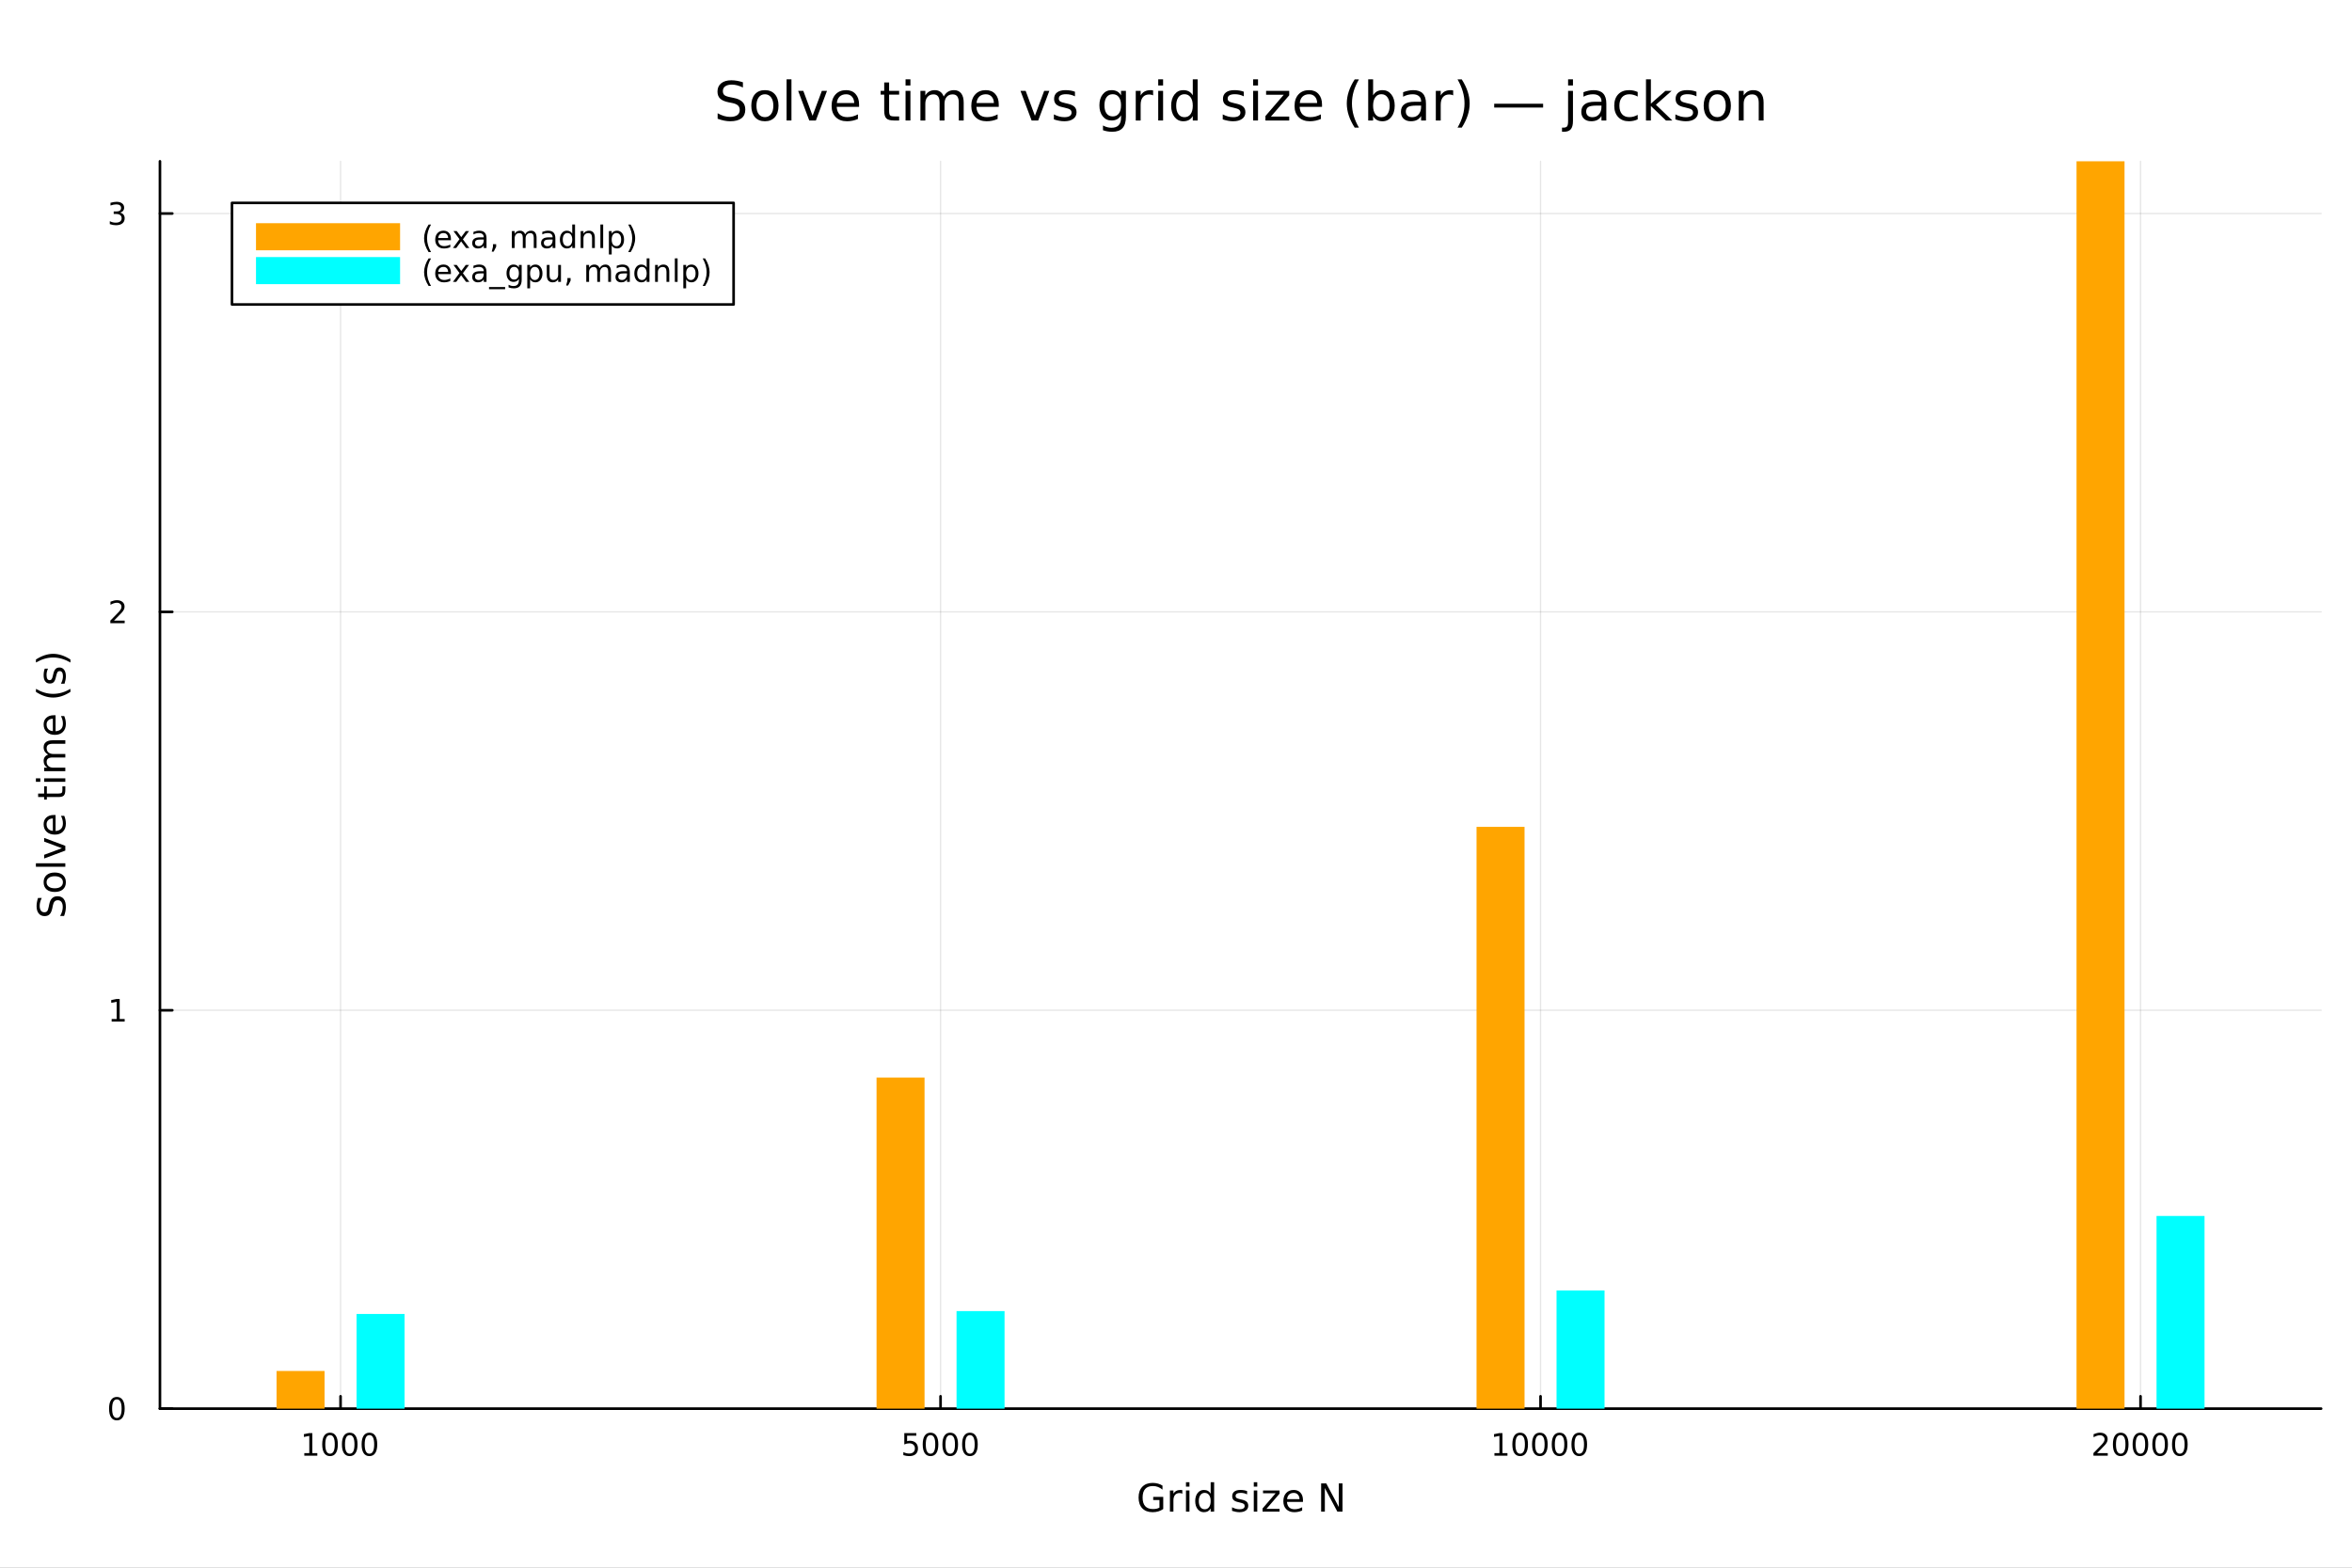<?xml version="1.0" encoding="utf-8"?>
<svg xmlns="http://www.w3.org/2000/svg" xmlns:xlink="http://www.w3.org/1999/xlink" width="900" height="600" viewBox="0 0 3600 2400">
<rect x="0" y="0" width="3600" height="2400" fill="#808080" stroke="none"/>
<defs>
  <clipPath id="clip770">
    <rect x="0" y="0" width="3600" height="2400"/>
  </clipPath>
</defs>
<path clip-path="url(#clip770)" d="M0 2400 L3600 2400 L3600 0 L0 0  Z" fill="#ffffff" fill-rule="evenodd" fill-opacity="1"/>
<defs>
  <clipPath id="clip771">
    <rect x="720" y="0" width="2521" height="2400"/>
  </clipPath>
</defs>
<path clip-path="url(#clip770)" d="M244.821 2156.51 L3552.76 2156.51 L3552.76 246.944 L244.821 246.944  Z" fill="#ffffff" fill-rule="evenodd" fill-opacity="1"/>
<defs>
  <clipPath id="clip772">
    <rect x="244" y="246" width="3309" height="1911"/>
  </clipPath>
</defs>
<polyline clip-path="url(#clip772)" style="stroke:#000000; stroke-linecap:round; stroke-linejoin:round; stroke-width:2; stroke-opacity:0.1; fill:none" points="521.256,2156.51 521.256,246.944 "/>
<polyline clip-path="url(#clip772)" style="stroke:#000000; stroke-linecap:round; stroke-linejoin:round; stroke-width:2; stroke-opacity:0.1; fill:none" points="1439.61,2156.51 1439.61,246.944 "/>
<polyline clip-path="url(#clip772)" style="stroke:#000000; stroke-linecap:round; stroke-linejoin:round; stroke-width:2; stroke-opacity:0.1; fill:none" points="2357.97,2156.51 2357.97,246.944 "/>
<polyline clip-path="url(#clip772)" style="stroke:#000000; stroke-linecap:round; stroke-linejoin:round; stroke-width:2; stroke-opacity:0.1; fill:none" points="3276.32,2156.51 3276.32,246.944 "/>
<polyline clip-path="url(#clip772)" style="stroke:#000000; stroke-linecap:round; stroke-linejoin:round; stroke-width:2; stroke-opacity:0.1; fill:none" points="244.821,2156.51 3552.76,2156.51 "/>
<polyline clip-path="url(#clip772)" style="stroke:#000000; stroke-linecap:round; stroke-linejoin:round; stroke-width:2; stroke-opacity:0.1; fill:none" points="244.821,1546.62 3552.76,1546.62 "/>
<polyline clip-path="url(#clip772)" style="stroke:#000000; stroke-linecap:round; stroke-linejoin:round; stroke-width:2; stroke-opacity:0.1; fill:none" points="244.821,936.741 3552.76,936.741 "/>
<polyline clip-path="url(#clip772)" style="stroke:#000000; stroke-linecap:round; stroke-linejoin:round; stroke-width:2; stroke-opacity:0.1; fill:none" points="244.821,326.857 3552.76,326.857 "/>
<polyline clip-path="url(#clip770)" style="stroke:#000000; stroke-linecap:round; stroke-linejoin:round; stroke-width:4; stroke-opacity:1; fill:none" points="244.821,2156.51 3552.76,2156.51 "/>
<polyline clip-path="url(#clip770)" style="stroke:#000000; stroke-linecap:round; stroke-linejoin:round; stroke-width:4; stroke-opacity:1; fill:none" points="521.256,2156.51 521.256,2137.61 "/>
<polyline clip-path="url(#clip770)" style="stroke:#000000; stroke-linecap:round; stroke-linejoin:round; stroke-width:4; stroke-opacity:1; fill:none" points="1439.61,2156.51 1439.61,2137.61 "/>
<polyline clip-path="url(#clip770)" style="stroke:#000000; stroke-linecap:round; stroke-linejoin:round; stroke-width:4; stroke-opacity:1; fill:none" points="2357.97,2156.51 2357.97,2137.61 "/>
<polyline clip-path="url(#clip770)" style="stroke:#000000; stroke-linecap:round; stroke-linejoin:round; stroke-width:4; stroke-opacity:1; fill:none" points="3276.32,2156.51 3276.32,2137.61 "/>
<path clip-path="url(#clip770)" d="M465.782 2224.57 L473.42 2224.57 L473.42 2198.21 L465.11 2199.87 L465.11 2195.61 L473.374 2193.95 L478.05 2193.95 L478.05 2224.57 L485.689 2224.57 L485.689 2228.51 L465.782 2228.51 L465.782 2224.57 Z" fill="#000000" fill-rule="nonzero" fill-opacity="1" /><path clip-path="url(#clip770)" d="M505.133 2197.03 Q501.522 2197.03 499.693 2200.59 Q497.888 2204.13 497.888 2211.26 Q497.888 2218.37 499.693 2221.93 Q501.522 2225.48 505.133 2225.48 Q508.767 2225.48 510.573 2221.93 Q512.402 2218.37 512.402 2211.26 Q512.402 2204.13 510.573 2200.59 Q508.767 2197.03 505.133 2197.03 M505.133 2193.32 Q510.943 2193.32 513.999 2197.93 Q517.078 2202.51 517.078 2211.26 Q517.078 2219.99 513.999 2224.6 Q510.943 2229.18 505.133 2229.18 Q499.323 2229.18 496.244 2224.6 Q493.189 2219.99 493.189 2211.26 Q493.189 2202.51 496.244 2197.93 Q499.323 2193.32 505.133 2193.32 Z" fill="#000000" fill-rule="nonzero" fill-opacity="1" /><path clip-path="url(#clip770)" d="M535.295 2197.03 Q531.684 2197.03 529.855 2200.59 Q528.05 2204.13 528.05 2211.26 Q528.05 2218.37 529.855 2221.93 Q531.684 2225.48 535.295 2225.48 Q538.929 2225.48 540.735 2221.93 Q542.563 2218.37 542.563 2211.26 Q542.563 2204.13 540.735 2200.59 Q538.929 2197.03 535.295 2197.03 M535.295 2193.32 Q541.105 2193.32 544.161 2197.93 Q547.239 2202.51 547.239 2211.26 Q547.239 2219.99 544.161 2224.6 Q541.105 2229.18 535.295 2229.18 Q529.485 2229.18 526.406 2224.6 Q523.351 2219.99 523.351 2211.26 Q523.351 2202.51 526.406 2197.93 Q529.485 2193.32 535.295 2193.32 Z" fill="#000000" fill-rule="nonzero" fill-opacity="1" /><path clip-path="url(#clip770)" d="M565.457 2197.03 Q561.846 2197.03 560.017 2200.59 Q558.212 2204.13 558.212 2211.26 Q558.212 2218.37 560.017 2221.93 Q561.846 2225.48 565.457 2225.48 Q569.091 2225.48 570.897 2221.93 Q572.725 2218.37 572.725 2211.26 Q572.725 2204.13 570.897 2200.59 Q569.091 2197.03 565.457 2197.03 M565.457 2193.32 Q571.267 2193.32 574.323 2197.93 Q577.401 2202.51 577.401 2211.26 Q577.401 2219.99 574.323 2224.6 Q571.267 2229.18 565.457 2229.18 Q559.647 2229.18 556.568 2224.6 Q553.513 2219.99 553.513 2211.26 Q553.513 2202.51 556.568 2197.93 Q559.647 2193.32 565.457 2193.32 Z" fill="#000000" fill-rule="nonzero" fill-opacity="1" /><path clip-path="url(#clip770)" d="M1384.15 2193.95 L1402.5 2193.95 L1402.5 2197.88 L1388.43 2197.88 L1388.43 2206.36 Q1389.45 2206.01 1390.47 2205.85 Q1391.49 2205.66 1392.5 2205.66 Q1398.29 2205.66 1401.67 2208.83 Q1405.05 2212 1405.05 2217.42 Q1405.05 2223 1401.58 2226.1 Q1398.11 2229.18 1391.79 2229.18 Q1389.61 2229.18 1387.34 2228.81 Q1385.1 2228.44 1382.69 2227.7 L1382.69 2223 Q1384.77 2224.13 1387 2224.69 Q1389.22 2225.24 1391.69 2225.24 Q1395.7 2225.24 1398.04 2223.14 Q1400.37 2221.03 1400.37 2217.42 Q1400.37 2213.81 1398.04 2211.7 Q1395.7 2209.6 1391.69 2209.6 Q1389.82 2209.6 1387.94 2210.01 Q1386.09 2210.43 1384.15 2211.31 L1384.15 2193.95 Z" fill="#000000" fill-rule="nonzero" fill-opacity="1" /><path clip-path="url(#clip770)" d="M1424.26 2197.03 Q1420.65 2197.03 1418.82 2200.59 Q1417.02 2204.13 1417.02 2211.26 Q1417.02 2218.37 1418.82 2221.93 Q1420.65 2225.48 1424.26 2225.48 Q1427.9 2225.48 1429.7 2221.93 Q1431.53 2218.37 1431.53 2211.26 Q1431.53 2204.13 1429.7 2200.59 Q1427.9 2197.03 1424.26 2197.03 M1424.26 2193.32 Q1430.07 2193.32 1433.13 2197.93 Q1436.21 2202.51 1436.21 2211.26 Q1436.21 2219.99 1433.13 2224.6 Q1430.07 2229.18 1424.26 2229.18 Q1418.45 2229.18 1415.37 2224.6 Q1412.32 2219.99 1412.32 2211.26 Q1412.32 2202.51 1415.37 2197.93 Q1418.45 2193.32 1424.26 2193.32 Z" fill="#000000" fill-rule="nonzero" fill-opacity="1" /><path clip-path="url(#clip770)" d="M1454.43 2197.03 Q1450.81 2197.03 1448.99 2200.59 Q1447.18 2204.13 1447.18 2211.26 Q1447.18 2218.37 1448.99 2221.93 Q1450.81 2225.48 1454.43 2225.48 Q1458.06 2225.48 1459.87 2221.93 Q1461.69 2218.37 1461.69 2211.26 Q1461.69 2204.13 1459.87 2200.59 Q1458.06 2197.03 1454.43 2197.03 M1454.43 2193.32 Q1460.24 2193.32 1463.29 2197.93 Q1466.37 2202.51 1466.37 2211.26 Q1466.37 2219.99 1463.29 2224.6 Q1460.24 2229.18 1454.43 2229.18 Q1448.62 2229.18 1445.54 2224.6 Q1442.48 2219.99 1442.48 2211.26 Q1442.48 2202.51 1445.54 2197.93 Q1448.62 2193.32 1454.43 2193.32 Z" fill="#000000" fill-rule="nonzero" fill-opacity="1" /><path clip-path="url(#clip770)" d="M1484.59 2197.03 Q1480.98 2197.03 1479.15 2200.59 Q1477.34 2204.13 1477.34 2211.26 Q1477.34 2218.37 1479.15 2221.93 Q1480.98 2225.48 1484.59 2225.48 Q1488.22 2225.48 1490.03 2221.93 Q1491.86 2218.37 1491.86 2211.26 Q1491.86 2204.13 1490.03 2200.59 Q1488.22 2197.03 1484.59 2197.03 M1484.59 2193.32 Q1490.4 2193.32 1493.45 2197.93 Q1496.53 2202.51 1496.53 2211.26 Q1496.53 2219.99 1493.45 2224.6 Q1490.4 2229.18 1484.59 2229.18 Q1478.78 2229.18 1475.7 2224.6 Q1472.64 2219.99 1472.64 2211.26 Q1472.64 2202.51 1475.7 2197.93 Q1478.78 2193.32 1484.59 2193.32 Z" fill="#000000" fill-rule="nonzero" fill-opacity="1" /><path clip-path="url(#clip770)" d="M2287.41 2224.57 L2295.05 2224.57 L2295.05 2198.21 L2286.74 2199.87 L2286.74 2195.61 L2295 2193.95 L2299.68 2193.95 L2299.68 2224.57 L2307.32 2224.57 L2307.32 2228.51 L2287.41 2228.51 L2287.41 2224.57 Z" fill="#000000" fill-rule="nonzero" fill-opacity="1" /><path clip-path="url(#clip770)" d="M2326.76 2197.03 Q2323.15 2197.03 2321.32 2200.59 Q2319.52 2204.13 2319.52 2211.26 Q2319.52 2218.37 2321.32 2221.93 Q2323.15 2225.48 2326.76 2225.48 Q2330.4 2225.48 2332.2 2221.93 Q2334.03 2218.37 2334.03 2211.26 Q2334.03 2204.13 2332.2 2200.59 Q2330.4 2197.03 2326.76 2197.03 M2326.76 2193.32 Q2332.57 2193.32 2335.63 2197.93 Q2338.71 2202.51 2338.71 2211.26 Q2338.71 2219.99 2335.63 2224.6 Q2332.57 2229.18 2326.76 2229.18 Q2320.95 2229.18 2317.87 2224.6 Q2314.82 2219.99 2314.82 2211.26 Q2314.82 2202.51 2317.87 2197.93 Q2320.95 2193.32 2326.76 2193.32 Z" fill="#000000" fill-rule="nonzero" fill-opacity="1" /><path clip-path="url(#clip770)" d="M2356.92 2197.03 Q2353.31 2197.03 2351.48 2200.59 Q2349.68 2204.13 2349.68 2211.26 Q2349.68 2218.37 2351.48 2221.93 Q2353.31 2225.48 2356.92 2225.48 Q2360.56 2225.48 2362.36 2221.93 Q2364.19 2218.37 2364.19 2211.26 Q2364.19 2204.13 2362.36 2200.59 Q2360.56 2197.03 2356.92 2197.03 M2356.92 2193.32 Q2362.73 2193.32 2365.79 2197.93 Q2368.87 2202.51 2368.87 2211.26 Q2368.87 2219.99 2365.79 2224.6 Q2362.73 2229.18 2356.92 2229.18 Q2351.11 2229.18 2348.04 2224.6 Q2344.98 2219.99 2344.98 2211.26 Q2344.98 2202.51 2348.04 2197.93 Q2351.11 2193.32 2356.92 2193.32 Z" fill="#000000" fill-rule="nonzero" fill-opacity="1" /><path clip-path="url(#clip770)" d="M2387.09 2197.03 Q2383.48 2197.03 2381.65 2200.59 Q2379.84 2204.13 2379.84 2211.26 Q2379.84 2218.37 2381.65 2221.93 Q2383.48 2225.48 2387.09 2225.48 Q2390.72 2225.48 2392.53 2221.93 Q2394.35 2218.37 2394.35 2211.26 Q2394.35 2204.13 2392.53 2200.59 Q2390.72 2197.03 2387.09 2197.03 M2387.09 2193.32 Q2392.9 2193.32 2395.95 2197.93 Q2399.03 2202.51 2399.03 2211.26 Q2399.03 2219.99 2395.95 2224.6 Q2392.9 2229.18 2387.09 2229.18 Q2381.28 2229.18 2378.2 2224.6 Q2375.14 2219.99 2375.14 2211.26 Q2375.14 2202.51 2378.2 2197.93 Q2381.28 2193.32 2387.09 2193.32 Z" fill="#000000" fill-rule="nonzero" fill-opacity="1" /><path clip-path="url(#clip770)" d="M2417.25 2197.03 Q2413.64 2197.03 2411.81 2200.59 Q2410 2204.13 2410 2211.26 Q2410 2218.37 2411.81 2221.93 Q2413.64 2225.48 2417.25 2225.48 Q2420.88 2225.48 2422.69 2221.93 Q2424.52 2218.37 2424.52 2211.26 Q2424.52 2204.13 2422.69 2200.59 Q2420.88 2197.03 2417.25 2197.03 M2417.25 2193.32 Q2423.06 2193.32 2426.11 2197.93 Q2429.19 2202.51 2429.19 2211.26 Q2429.19 2219.99 2426.11 2224.6 Q2423.06 2229.18 2417.25 2229.18 Q2411.44 2229.18 2408.36 2224.6 Q2405.3 2219.99 2405.3 2211.26 Q2405.3 2202.51 2408.36 2197.93 Q2411.44 2193.32 2417.25 2193.32 Z" fill="#000000" fill-rule="nonzero" fill-opacity="1" /><path clip-path="url(#clip770)" d="M3209.85 2224.57 L3226.17 2224.57 L3226.17 2228.51 L3204.23 2228.51 L3204.23 2224.57 Q3206.89 2221.82 3211.47 2217.19 Q3216.08 2212.54 3217.26 2211.19 Q3219.5 2208.67 3220.38 2206.93 Q3221.29 2205.17 3221.29 2203.48 Q3221.29 2200.73 3219.34 2198.99 Q3217.42 2197.26 3214.32 2197.26 Q3212.12 2197.26 3209.67 2198.02 Q3207.24 2198.79 3204.46 2200.34 L3204.46 2195.61 Q3207.28 2194.48 3209.74 2193.9 Q3212.19 2193.32 3214.23 2193.32 Q3219.6 2193.32 3222.79 2196.01 Q3225.99 2198.69 3225.99 2203.18 Q3225.99 2205.31 3225.18 2207.23 Q3224.39 2209.13 3222.28 2211.73 Q3221.7 2212.4 3218.6 2215.61 Q3215.5 2218.81 3209.85 2224.57 Z" fill="#000000" fill-rule="nonzero" fill-opacity="1" /><path clip-path="url(#clip770)" d="M3245.99 2197.03 Q3242.37 2197.03 3240.55 2200.59 Q3238.74 2204.13 3238.74 2211.26 Q3238.74 2218.37 3240.55 2221.93 Q3242.37 2225.48 3245.99 2225.48 Q3249.62 2225.48 3251.43 2221.93 Q3253.25 2218.37 3253.25 2211.26 Q3253.25 2204.13 3251.43 2200.59 Q3249.62 2197.03 3245.99 2197.03 M3245.99 2193.32 Q3251.8 2193.32 3254.85 2197.93 Q3257.93 2202.51 3257.93 2211.26 Q3257.93 2219.99 3254.85 2224.6 Q3251.8 2229.18 3245.99 2229.18 Q3240.18 2229.18 3237.1 2224.6 Q3234.04 2219.99 3234.04 2211.26 Q3234.04 2202.51 3237.1 2197.93 Q3240.18 2193.32 3245.99 2193.32 Z" fill="#000000" fill-rule="nonzero" fill-opacity="1" /><path clip-path="url(#clip770)" d="M3276.15 2197.03 Q3272.54 2197.03 3270.71 2200.59 Q3268.9 2204.13 3268.9 2211.26 Q3268.9 2218.37 3270.71 2221.93 Q3272.54 2225.48 3276.15 2225.48 Q3279.78 2225.48 3281.59 2221.93 Q3283.42 2218.37 3283.42 2211.26 Q3283.42 2204.13 3281.59 2200.59 Q3279.78 2197.03 3276.15 2197.03 M3276.15 2193.32 Q3281.96 2193.32 3285.01 2197.93 Q3288.09 2202.51 3288.09 2211.26 Q3288.09 2219.99 3285.01 2224.6 Q3281.96 2229.18 3276.15 2229.18 Q3270.34 2229.18 3267.26 2224.6 Q3264.2 2219.99 3264.2 2211.26 Q3264.2 2202.51 3267.26 2197.93 Q3270.34 2193.32 3276.15 2193.32 Z" fill="#000000" fill-rule="nonzero" fill-opacity="1" /><path clip-path="url(#clip770)" d="M3306.31 2197.03 Q3302.7 2197.03 3300.87 2200.59 Q3299.06 2204.13 3299.06 2211.26 Q3299.06 2218.37 3300.87 2221.93 Q3302.7 2225.48 3306.31 2225.48 Q3309.94 2225.48 3311.75 2221.93 Q3313.58 2218.37 3313.58 2211.26 Q3313.58 2204.13 3311.75 2200.59 Q3309.94 2197.03 3306.31 2197.03 M3306.31 2193.32 Q3312.12 2193.32 3315.18 2197.93 Q3318.25 2202.51 3318.25 2211.26 Q3318.25 2219.99 3315.18 2224.6 Q3312.12 2229.18 3306.31 2229.18 Q3300.5 2229.18 3297.42 2224.6 Q3294.37 2219.99 3294.37 2211.26 Q3294.37 2202.51 3297.42 2197.93 Q3300.5 2193.32 3306.31 2193.32 Z" fill="#000000" fill-rule="nonzero" fill-opacity="1" /><path clip-path="url(#clip770)" d="M3336.47 2197.03 Q3332.86 2197.03 3331.03 2200.59 Q3329.23 2204.13 3329.23 2211.26 Q3329.23 2218.37 3331.03 2221.93 Q3332.86 2225.48 3336.47 2225.48 Q3340.11 2225.48 3341.91 2221.93 Q3343.74 2218.37 3343.74 2211.26 Q3343.74 2204.13 3341.91 2200.59 Q3340.11 2197.03 3336.47 2197.03 M3336.47 2193.32 Q3342.28 2193.32 3345.34 2197.93 Q3348.42 2202.51 3348.42 2211.26 Q3348.42 2219.99 3345.34 2224.6 Q3342.28 2229.18 3336.47 2229.18 Q3330.66 2229.18 3327.58 2224.6 Q3324.53 2219.99 3324.53 2211.26 Q3324.53 2202.51 3327.58 2197.93 Q3330.66 2193.32 3336.47 2193.32 Z" fill="#000000" fill-rule="nonzero" fill-opacity="1" /><path clip-path="url(#clip770)" d="M1774.67 2308.02 L1774.67 2296.42 L1765.12 2296.42 L1765.12 2291.62 L1780.46 2291.62 L1780.46 2310.17 Q1777.07 2312.57 1772.99 2313.81 Q1768.91 2315.03 1764.28 2315.03 Q1754.16 2315.03 1748.43 2309.12 Q1742.73 2303.19 1742.73 2292.63 Q1742.73 2282.04 1748.43 2276.14 Q1754.16 2270.21 1764.28 2270.21 Q1768.51 2270.21 1772.3 2271.25 Q1776.12 2272.29 1779.33 2274.32 L1779.33 2280.54 Q1776.09 2277.79 1772.44 2276.4 Q1768.8 2275.01 1764.78 2275.01 Q1756.85 2275.01 1752.85 2279.44 Q1748.89 2283.86 1748.89 2292.63 Q1748.89 2301.37 1752.85 2305.8 Q1756.85 2310.22 1764.78 2310.22 Q1767.87 2310.22 1770.3 2309.7 Q1772.73 2309.15 1774.67 2308.02 Z" fill="#000000" fill-rule="nonzero" fill-opacity="1" /><path clip-path="url(#clip770)" d="M1809.68 2286.76 Q1808.79 2286.24 1807.72 2286 Q1806.67 2285.74 1805.4 2285.74 Q1800.89 2285.74 1798.46 2288.7 Q1796.05 2291.62 1796.05 2297.12 L1796.05 2314.19 L1790.7 2314.19 L1790.7 2281.78 L1796.05 2281.78 L1796.05 2286.82 Q1797.73 2283.86 1800.42 2282.45 Q1803.11 2281 1806.96 2281 Q1807.51 2281 1808.18 2281.09 Q1808.84 2281.14 1809.65 2281.29 L1809.68 2286.76 Z" fill="#000000" fill-rule="nonzero" fill-opacity="1" /><path clip-path="url(#clip770)" d="M1815.27 2281.78 L1820.59 2281.78 L1820.59 2314.19 L1815.27 2314.19 L1815.27 2281.78 M1815.27 2269.16 L1820.59 2269.16 L1820.59 2275.91 L1815.27 2275.91 L1815.27 2269.16 Z" fill="#000000" fill-rule="nonzero" fill-opacity="1" /><path clip-path="url(#clip770)" d="M1853.06 2286.7 L1853.06 2269.16 L1858.38 2269.16 L1858.38 2314.19 L1853.06 2314.19 L1853.06 2309.33 Q1851.38 2312.22 1848.8 2313.64 Q1846.26 2315.03 1842.67 2315.03 Q1836.8 2315.03 1833.09 2310.34 Q1829.42 2305.65 1829.42 2298.01 Q1829.42 2290.37 1833.09 2285.69 Q1836.8 2281 1842.67 2281 Q1846.26 2281 1848.8 2282.42 Q1851.38 2283.81 1853.06 2286.7 M1834.91 2298.01 Q1834.91 2303.89 1837.32 2307.24 Q1839.75 2310.57 1843.97 2310.57 Q1848.2 2310.57 1850.63 2307.24 Q1853.06 2303.89 1853.06 2298.01 Q1853.06 2292.14 1850.63 2288.81 Q1848.2 2285.46 1843.97 2285.46 Q1839.75 2285.46 1837.32 2288.81 Q1834.91 2292.14 1834.91 2298.01 Z" fill="#000000" fill-rule="nonzero" fill-opacity="1" /><path clip-path="url(#clip770)" d="M1908.84 2282.74 L1908.84 2287.77 Q1906.59 2286.61 1904.16 2286.03 Q1901.73 2285.46 1899.12 2285.46 Q1895.16 2285.46 1893.16 2286.67 Q1891.19 2287.89 1891.19 2290.32 Q1891.19 2292.17 1892.61 2293.24 Q1894.03 2294.28 1898.31 2295.24 L1900.13 2295.64 Q1905.81 2296.86 1908.18 2299.08 Q1910.58 2301.28 1910.58 2305.25 Q1910.58 2309.76 1906.99 2312.39 Q1903.43 2315.03 1897.18 2315.03 Q1894.58 2315.03 1891.74 2314.51 Q1888.94 2314.01 1885.81 2313 L1885.81 2307.5 Q1888.76 2309.04 1891.63 2309.82 Q1894.49 2310.57 1897.3 2310.57 Q1901.06 2310.57 1903.09 2309.3 Q1905.11 2308 1905.11 2305.65 Q1905.11 2303.48 1903.64 2302.32 Q1902.19 2301.17 1897.24 2300.1 L1895.39 2299.66 Q1890.44 2298.62 1888.24 2296.48 Q1886.04 2294.31 1886.04 2290.55 Q1886.04 2285.98 1889.28 2283.49 Q1892.52 2281 1898.48 2281 Q1901.44 2281 1904.04 2281.43 Q1906.64 2281.87 1908.84 2282.74 Z" fill="#000000" fill-rule="nonzero" fill-opacity="1" /><path clip-path="url(#clip770)" d="M1919.06 2281.78 L1924.38 2281.78 L1924.38 2314.19 L1919.06 2314.19 L1919.06 2281.78 M1919.06 2269.16 L1924.38 2269.16 L1924.38 2275.91 L1919.06 2275.91 L1919.06 2269.16 Z" fill="#000000" fill-rule="nonzero" fill-opacity="1" /><path clip-path="url(#clip770)" d="M1933.21 2281.78 L1958.5 2281.78 L1958.5 2286.64 L1938.47 2309.93 L1958.5 2309.93 L1958.5 2314.19 L1932.48 2314.19 L1932.48 2309.33 L1952.51 2286.03 L1933.21 2286.03 L1933.21 2281.78 Z" fill="#000000" fill-rule="nonzero" fill-opacity="1" /><path clip-path="url(#clip770)" d="M1994.35 2296.65 L1994.35 2299.26 L1969.87 2299.26 Q1970.21 2304.75 1973.17 2307.65 Q1976.15 2310.51 1981.44 2310.51 Q1984.51 2310.51 1987.37 2309.76 Q1990.27 2309.01 1993.1 2307.5 L1993.1 2312.54 Q1990.24 2313.75 1987.23 2314.39 Q1984.22 2315.03 1981.12 2315.03 Q1973.37 2315.03 1968.83 2310.51 Q1964.31 2306 1964.31 2298.3 Q1964.31 2290.35 1968.59 2285.69 Q1972.91 2281 1980.2 2281 Q1986.74 2281 1990.53 2285.22 Q1994.35 2289.42 1994.35 2296.65 M1989.02 2295.09 Q1988.96 2290.72 1986.56 2288.12 Q1984.19 2285.51 1980.26 2285.51 Q1975.8 2285.51 1973.11 2288.03 Q1970.45 2290.55 1970.04 2295.12 L1989.02 2295.09 Z" fill="#000000" fill-rule="nonzero" fill-opacity="1" /><path clip-path="url(#clip770)" d="M2022.15 2270.99 L2030.02 2270.99 L2049.18 2307.13 L2049.18 2270.99 L2054.85 2270.99 L2054.85 2314.19 L2046.98 2314.19 L2027.82 2278.05 L2027.82 2314.19 L2022.15 2314.19 L2022.15 2270.99 Z" fill="#000000" fill-rule="nonzero" fill-opacity="1" /><polyline clip-path="url(#clip770)" style="stroke:#000000; stroke-linecap:round; stroke-linejoin:round; stroke-width:4; stroke-opacity:1; fill:none" points="244.821,2156.51 244.821,246.944 "/>
<polyline clip-path="url(#clip770)" style="stroke:#000000; stroke-linecap:round; stroke-linejoin:round; stroke-width:4; stroke-opacity:1; fill:none" points="244.821,2156.51 263.719,2156.51 "/>
<polyline clip-path="url(#clip770)" style="stroke:#000000; stroke-linecap:round; stroke-linejoin:round; stroke-width:4; stroke-opacity:1; fill:none" points="244.821,1546.62 263.719,1546.62 "/>
<polyline clip-path="url(#clip770)" style="stroke:#000000; stroke-linecap:round; stroke-linejoin:round; stroke-width:4; stroke-opacity:1; fill:none" points="244.821,936.741 263.719,936.741 "/>
<polyline clip-path="url(#clip770)" style="stroke:#000000; stroke-linecap:round; stroke-linejoin:round; stroke-width:4; stroke-opacity:1; fill:none" points="244.821,326.857 263.719,326.857 "/>
<path clip-path="url(#clip770)" d="M178.877 2142.31 Q175.266 2142.31 173.437 2145.87 Q171.631 2149.41 171.631 2156.54 Q171.631 2163.65 173.437 2167.21 Q175.266 2170.76 178.877 2170.76 Q182.511 2170.76 184.316 2167.21 Q186.145 2163.65 186.145 2156.54 Q186.145 2149.41 184.316 2145.87 Q182.511 2142.31 178.877 2142.31 M178.877 2138.6 Q184.687 2138.6 187.742 2143.21 Q190.821 2147.79 190.821 2156.54 Q190.821 2165.27 187.742 2169.88 Q184.687 2174.46 178.877 2174.46 Q173.067 2174.46 169.988 2169.88 Q166.932 2165.27 166.932 2156.54 Q166.932 2147.79 169.988 2143.21 Q173.067 2138.6 178.877 2138.6 Z" fill="#000000" fill-rule="nonzero" fill-opacity="1" /><path clip-path="url(#clip770)" d="M170.914 1559.97 L178.553 1559.97 L178.553 1533.6 L170.242 1535.27 L170.242 1531.01 L178.506 1529.34 L183.182 1529.34 L183.182 1559.97 L190.821 1559.97 L190.821 1563.9 L170.914 1563.9 L170.914 1559.97 Z" fill="#000000" fill-rule="nonzero" fill-opacity="1" /><path clip-path="url(#clip770)" d="M174.502 950.085 L190.821 950.085 L190.821 954.021 L168.877 954.021 L168.877 950.085 Q171.539 947.331 176.122 942.701 Q180.729 938.049 181.909 936.706 Q184.154 934.183 185.034 932.447 Q185.937 930.687 185.937 928.998 Q185.937 926.243 183.992 924.507 Q182.071 922.771 178.969 922.771 Q176.77 922.771 174.317 923.535 Q171.886 924.299 169.108 925.849 L169.108 921.127 Q171.932 919.993 174.386 919.414 Q176.84 918.836 178.877 918.836 Q184.247 918.836 187.441 921.521 Q190.636 924.206 190.636 928.697 Q190.636 930.826 189.826 932.748 Q189.039 934.646 186.932 937.238 Q186.353 937.91 183.252 941.127 Q180.15 944.322 174.502 950.085 Z" fill="#000000" fill-rule="nonzero" fill-opacity="1" /><path clip-path="url(#clip770)" d="M183.691 325.503 Q187.048 326.221 188.923 328.489 Q190.821 330.758 190.821 334.091 Q190.821 339.207 187.303 342.007 Q183.784 344.808 177.303 344.808 Q175.127 344.808 172.812 344.369 Q170.52 343.952 168.067 343.095 L168.067 338.582 Q170.011 339.716 172.326 340.295 Q174.641 340.873 177.164 340.873 Q181.562 340.873 183.853 339.137 Q186.168 337.401 186.168 334.091 Q186.168 331.035 184.016 329.322 Q181.886 327.586 178.066 327.586 L174.039 327.586 L174.039 323.744 L178.252 323.744 Q181.701 323.744 183.529 322.378 Q185.358 320.989 185.358 318.396 Q185.358 315.734 183.46 314.322 Q181.585 312.887 178.066 312.887 Q176.145 312.887 173.946 313.304 Q171.747 313.721 169.108 314.6 L169.108 310.434 Q171.77 309.693 174.085 309.322 Q176.423 308.952 178.483 308.952 Q183.807 308.952 186.909 311.383 Q190.011 313.79 190.011 317.91 Q190.011 320.781 188.367 322.771 Q186.724 324.739 183.691 325.503 Z" fill="#000000" fill-rule="nonzero" fill-opacity="1" /><path clip-path="url(#clip770)" d="M58.19 1374.69 L63.89 1374.69 Q62.299 1378.01 61.518 1380.96 Q60.736 1383.92 60.736 1386.66 Q60.736 1391.44 62.588 1394.04 Q64.44 1396.62 67.854 1396.62 Q70.719 1396.62 72.195 1394.91 Q73.641 1393.17 74.538 1388.37 L75.262 1384.84 Q76.506 1378.3 79.66 1375.21 Q82.785 1372.08 88.051 1372.08 Q94.33 1372.08 97.571 1376.31 Q100.811 1380.5 100.811 1388.63 Q100.811 1391.7 100.117 1395.17 Q99.422 1398.61 98.063 1402.32 L92.044 1402.32 Q94.041 1398.76 95.053 1395.34 Q96.066 1391.93 96.066 1388.63 Q96.066 1383.63 94.099 1380.91 Q92.131 1378.19 88.485 1378.19 Q85.302 1378.19 83.508 1380.15 Q81.714 1382.09 80.817 1386.55 L80.123 1390.11 Q78.821 1396.65 76.043 1399.57 Q73.265 1402.49 68.317 1402.49 Q62.588 1402.49 59.29 1398.47 Q55.991 1394.42 55.991 1387.33 Q55.991 1384.29 56.541 1381.14 Q57.091 1377.98 58.19 1374.69 Z" fill="#000000" fill-rule="nonzero" fill-opacity="1" /><path clip-path="url(#clip770)" d="M71.298 1350.64 Q71.298 1354.92 74.654 1357.41 Q77.982 1359.9 83.798 1359.9 Q89.614 1359.9 92.97 1357.44 Q96.297 1354.95 96.297 1350.64 Q96.297 1346.39 92.941 1343.9 Q89.585 1341.41 83.798 1341.41 Q78.04 1341.41 74.683 1343.9 Q71.298 1346.39 71.298 1350.64 M66.784 1350.64 Q66.784 1343.7 71.298 1339.73 Q75.811 1335.77 83.798 1335.77 Q91.755 1335.77 96.297 1339.73 Q100.811 1343.7 100.811 1350.64 Q100.811 1357.61 96.297 1361.58 Q91.755 1365.51 83.798 1365.51 Q75.811 1365.51 71.298 1361.58 Q66.784 1357.61 66.784 1350.64 Z" fill="#000000" fill-rule="nonzero" fill-opacity="1" /><path clip-path="url(#clip770)" d="M54.949 1326.94 L54.949 1321.62 L99.972 1321.62 L99.972 1326.94 L54.949 1326.94 Z" fill="#000000" fill-rule="nonzero" fill-opacity="1" /><path clip-path="url(#clip770)" d="M67.565 1314.3 L67.565 1308.66 L94.764 1298.53 L67.565 1288.4 L67.565 1282.76 L99.972 1294.91 L99.972 1302.15 L67.565 1314.3 Z" fill="#000000" fill-rule="nonzero" fill-opacity="1" /><path clip-path="url(#clip770)" d="M82.438 1247.69 L85.042 1247.69 L85.042 1272.17 Q90.54 1271.82 93.433 1268.87 Q96.297 1265.89 96.297 1260.59 Q96.297 1257.53 95.545 1254.66 Q94.793 1251.77 93.288 1248.93 L98.323 1248.93 Q99.538 1251.8 100.175 1254.81 Q100.811 1257.82 100.811 1260.91 Q100.811 1268.67 96.297 1273.21 Q91.784 1277.72 84.087 1277.72 Q76.13 1277.72 71.471 1273.44 Q66.784 1269.13 66.784 1261.84 Q66.784 1255.3 71.008 1251.51 Q75.204 1247.69 82.438 1247.69 M80.875 1253.01 Q76.506 1253.07 73.902 1255.47 Q71.298 1257.85 71.298 1261.78 Q71.298 1266.24 73.815 1268.93 Q76.332 1271.59 80.904 1271.99 L80.875 1253.01 Z" fill="#000000" fill-rule="nonzero" fill-opacity="1" /><path clip-path="url(#clip770)" d="M58.364 1214.85 L67.565 1214.85 L67.565 1203.88 L71.703 1203.88 L71.703 1214.85 L89.295 1214.85 Q93.259 1214.85 94.388 1213.78 Q95.516 1212.68 95.516 1209.35 L95.516 1203.88 L99.972 1203.88 L99.972 1209.35 Q99.972 1215.51 97.686 1217.86 Q95.372 1220.2 89.295 1220.2 L71.703 1220.2 L71.703 1224.11 L67.565 1224.11 L67.565 1220.2 L58.364 1220.2 L58.364 1214.85 Z" fill="#000000" fill-rule="nonzero" fill-opacity="1" /><path clip-path="url(#clip770)" d="M67.565 1196.88 L67.565 1191.56 L99.972 1191.56 L99.972 1196.88 L67.565 1196.88 M54.949 1196.88 L54.949 1191.56 L61.691 1191.56 L61.691 1196.88 L54.949 1196.88 Z" fill="#000000" fill-rule="nonzero" fill-opacity="1" /><path clip-path="url(#clip770)" d="M73.786 1155.18 Q70.198 1153.19 68.491 1150.41 Q66.784 1147.63 66.784 1143.87 Q66.784 1138.81 70.343 1136.06 Q73.873 1133.31 80.412 1133.31 L99.972 1133.31 L99.972 1138.66 L80.586 1138.66 Q75.927 1138.66 73.67 1140.31 Q71.413 1141.96 71.413 1145.35 Q71.413 1149.48 74.162 1151.89 Q76.911 1154.29 81.656 1154.29 L99.972 1154.29 L99.972 1159.64 L80.586 1159.64 Q75.898 1159.64 73.67 1161.29 Q71.413 1162.94 71.413 1166.38 Q71.413 1170.46 74.191 1172.86 Q76.94 1175.26 81.656 1175.26 L99.972 1175.26 L99.972 1180.62 L67.565 1180.62 L67.565 1175.26 L72.6 1175.26 Q69.619 1173.44 68.202 1170.9 Q66.784 1168.35 66.784 1164.85 Q66.784 1161.32 68.578 1158.86 Q70.372 1156.37 73.786 1155.18 Z" fill="#000000" fill-rule="nonzero" fill-opacity="1" /><path clip-path="url(#clip770)" d="M82.438 1094.97 L85.042 1094.97 L85.042 1119.45 Q90.54 1119.1 93.433 1116.15 Q96.297 1113.17 96.297 1107.88 Q96.297 1104.81 95.545 1101.94 Q94.793 1099.05 93.288 1096.21 L98.323 1096.21 Q99.538 1099.08 100.175 1102.09 Q100.811 1105.1 100.811 1108.19 Q100.811 1115.95 96.297 1120.49 Q91.784 1125 84.087 1125 Q76.13 1125 71.471 1120.72 Q66.784 1116.41 66.784 1109.12 Q66.784 1102.58 71.008 1098.79 Q75.204 1094.97 82.438 1094.97 M80.875 1100.29 Q76.506 1100.35 73.902 1102.75 Q71.298 1105.13 71.298 1109.06 Q71.298 1113.52 73.815 1116.21 Q76.332 1118.87 80.904 1119.28 L80.875 1100.29 Z" fill="#000000" fill-rule="nonzero" fill-opacity="1" /><path clip-path="url(#clip770)" d="M55.007 1054.61 Q61.662 1058.48 68.173 1060.36 Q74.683 1062.24 81.367 1062.24 Q88.051 1062.24 94.619 1060.36 Q101.159 1058.45 107.785 1054.61 L107.785 1059.24 Q100.985 1063.58 94.417 1065.75 Q87.849 1067.89 81.367 1067.89 Q74.915 1067.89 68.375 1065.75 Q61.836 1063.6 55.007 1059.24 L55.007 1054.61 Z" fill="#000000" fill-rule="nonzero" fill-opacity="1" /><path clip-path="url(#clip770)" d="M68.52 1023.62 L73.555 1023.62 Q72.397 1025.87 71.819 1028.3 Q71.24 1030.73 71.24 1033.34 Q71.24 1037.3 72.455 1039.3 Q73.67 1041.27 76.101 1041.27 Q77.953 1041.27 79.023 1039.85 Q80.065 1038.43 81.02 1034.15 L81.425 1032.33 Q82.64 1026.65 84.868 1024.28 Q87.067 1021.88 91.031 1021.88 Q95.545 1021.88 98.178 1025.47 Q100.811 1029.03 100.811 1035.28 Q100.811 1037.88 100.291 1040.72 Q99.799 1043.52 98.786 1046.65 L93.288 1046.65 Q94.822 1043.7 95.603 1040.83 Q96.355 1037.97 96.355 1035.16 Q96.355 1031.4 95.082 1029.37 Q93.78 1027.35 91.436 1027.35 Q89.266 1027.35 88.109 1028.82 Q86.951 1030.27 85.881 1035.22 L85.447 1037.07 Q84.405 1042.02 82.264 1044.22 Q80.094 1046.42 76.332 1046.42 Q71.761 1046.42 69.272 1043.18 Q66.784 1039.94 66.784 1033.98 Q66.784 1031.02 67.218 1028.42 Q67.652 1025.82 68.52 1023.62 Z" fill="#000000" fill-rule="nonzero" fill-opacity="1" /><path clip-path="url(#clip770)" d="M55.007 1014.24 L55.007 1009.61 Q61.836 1005.27 68.375 1003.13 Q74.915 1000.96 81.367 1000.96 Q87.849 1000.96 94.417 1003.13 Q100.985 1005.27 107.785 1009.61 L107.785 1014.24 Q101.159 1010.39 94.619 1008.51 Q88.051 1006.6 81.367 1006.6 Q74.683 1006.6 68.173 1008.51 Q61.662 1010.39 55.007 1014.24 Z" fill="#000000" fill-rule="nonzero" fill-opacity="1" /><path clip-path="url(#clip770)" d="M1137.12 125.969 L1137.12 133.949 Q1132.46 131.721 1128.33 130.627 Q1124.19 129.534 1120.35 129.534 Q1113.66 129.534 1110.02 132.126 Q1106.41 134.719 1106.41 139.499 Q1106.41 143.509 1108.8 145.575 Q1111.23 147.601 1117.96 148.857 L1122.9 149.869 Q1132.05 151.611 1136.39 156.027 Q1140.76 160.402 1140.76 167.774 Q1140.76 176.565 1134.85 181.102 Q1128.97 185.639 1117.59 185.639 Q1113.3 185.639 1108.44 184.667 Q1103.62 183.694 1098.43 181.79 L1098.43 173.365 Q1103.41 176.16 1108.19 177.577 Q1112.97 178.995 1117.59 178.995 Q1124.6 178.995 1128.41 176.241 Q1132.22 173.486 1132.22 168.382 Q1132.22 163.926 1129.46 161.414 Q1126.75 158.903 1120.51 157.647 L1115.53 156.675 Q1106.37 154.852 1102.28 150.963 Q1098.19 147.074 1098.19 140.147 Q1098.19 132.126 1103.82 127.508 Q1109.49 122.89 1119.41 122.89 Q1123.67 122.89 1128.08 123.66 Q1132.5 124.43 1137.12 125.969 Z" fill="#000000" fill-rule="nonzero" fill-opacity="1" /><path clip-path="url(#clip770)" d="M1170.78 144.32 Q1164.78 144.32 1161.3 149.019 Q1157.82 153.677 1157.82 161.819 Q1157.82 169.962 1161.26 174.661 Q1164.74 179.319 1170.78 179.319 Q1176.74 179.319 1180.22 174.62 Q1183.7 169.921 1183.7 161.819 Q1183.7 153.758 1180.22 149.059 Q1176.74 144.32 1170.78 144.32 M1170.78 138 Q1180.5 138 1186.05 144.32 Q1191.6 150.639 1191.6 161.819 Q1191.6 172.959 1186.05 179.319 Q1180.5 185.639 1170.78 185.639 Q1161.02 185.639 1155.47 179.319 Q1149.96 172.959 1149.96 161.819 Q1149.96 150.639 1155.47 144.32 Q1161.02 138 1170.78 138 Z" fill="#000000" fill-rule="nonzero" fill-opacity="1" /><path clip-path="url(#clip770)" d="M1203.96 121.432 L1211.41 121.432 L1211.41 184.464 L1203.96 184.464 L1203.96 121.432 Z" fill="#000000" fill-rule="nonzero" fill-opacity="1" /><path clip-path="url(#clip770)" d="M1221.66 139.094 L1229.56 139.094 L1243.74 177.172 L1257.92 139.094 L1265.81 139.094 L1248.8 184.464 L1238.67 184.464 L1221.66 139.094 Z" fill="#000000" fill-rule="nonzero" fill-opacity="1" /><path clip-path="url(#clip770)" d="M1314.91 159.916 L1314.91 163.561 L1280.64 163.561 Q1281.13 171.258 1285.26 175.309 Q1289.43 179.319 1296.84 179.319 Q1301.14 179.319 1305.15 178.266 Q1309.2 177.213 1313.17 175.106 L1313.17 182.155 Q1309.16 183.856 1304.95 184.748 Q1300.73 185.639 1296.4 185.639 Q1285.54 185.639 1279.18 179.319 Q1272.86 173 1272.86 162.225 Q1272.86 151.085 1278.86 144.563 Q1284.89 138 1295.1 138 Q1304.26 138 1309.56 143.914 Q1314.91 149.788 1314.91 159.916 M1307.46 157.728 Q1307.38 151.611 1304.01 147.965 Q1300.69 144.32 1295.18 144.32 Q1288.95 144.32 1285.18 147.844 Q1281.45 151.368 1280.88 157.769 L1307.46 157.728 Z" fill="#000000" fill-rule="nonzero" fill-opacity="1" /><path clip-path="url(#clip770)" d="M1360.89 126.212 L1360.89 139.094 L1376.24 139.094 L1376.24 144.887 L1360.89 144.887 L1360.89 169.516 Q1360.89 175.066 1362.39 176.646 Q1363.93 178.226 1368.59 178.226 L1376.24 178.226 L1376.24 184.464 L1368.59 184.464 Q1359.96 184.464 1356.68 181.264 Q1353.39 178.023 1353.39 169.516 L1353.39 144.887 L1347.93 144.887 L1347.93 139.094 L1353.39 139.094 L1353.39 126.212 L1360.89 126.212 Z" fill="#000000" fill-rule="nonzero" fill-opacity="1" /><path clip-path="url(#clip770)" d="M1386.05 139.094 L1393.5 139.094 L1393.5 184.464 L1386.05 184.464 L1386.05 139.094 M1386.05 121.432 L1393.5 121.432 L1393.5 130.871 L1386.05 130.871 L1386.05 121.432 Z" fill="#000000" fill-rule="nonzero" fill-opacity="1" /><path clip-path="url(#clip770)" d="M1444.42 147.803 Q1447.21 142.78 1451.1 140.39 Q1454.99 138 1460.26 138 Q1467.35 138 1471.2 142.983 Q1475.04 147.925 1475.04 157.08 L1475.04 184.464 L1467.55 184.464 L1467.55 157.323 Q1467.55 150.801 1465.24 147.641 Q1462.93 144.482 1458.19 144.482 Q1452.4 144.482 1449.04 148.33 Q1445.67 152.178 1445.67 158.822 L1445.67 184.464 L1438.18 184.464 L1438.18 157.323 Q1438.18 150.76 1435.87 147.641 Q1433.56 144.482 1428.74 144.482 Q1423.03 144.482 1419.67 148.37 Q1416.31 152.219 1416.31 158.822 L1416.31 184.464 L1408.81 184.464 L1408.81 139.094 L1416.31 139.094 L1416.31 146.142 Q1418.86 141.97 1422.42 139.985 Q1425.99 138 1430.89 138 Q1435.83 138 1439.27 140.512 Q1442.76 143.023 1444.42 147.803 Z" fill="#000000" fill-rule="nonzero" fill-opacity="1" /><path clip-path="url(#clip770)" d="M1528.72 159.916 L1528.72 163.561 L1494.45 163.561 Q1494.93 171.258 1499.07 175.309 Q1503.24 179.319 1510.65 179.319 Q1514.95 179.319 1518.96 178.266 Q1523.01 177.213 1526.98 175.106 L1526.98 182.155 Q1522.97 183.856 1518.75 184.748 Q1514.54 185.639 1510.21 185.639 Q1499.35 185.639 1492.99 179.319 Q1486.67 173 1486.67 162.225 Q1486.67 151.085 1492.67 144.563 Q1498.7 138 1508.91 138 Q1518.06 138 1523.37 143.914 Q1528.72 149.788 1528.72 159.916 M1521.26 157.728 Q1521.18 151.611 1517.82 147.965 Q1514.5 144.32 1508.99 144.32 Q1502.75 144.32 1498.98 147.844 Q1495.26 151.368 1494.69 157.769 L1521.26 157.728 Z" fill="#000000" fill-rule="nonzero" fill-opacity="1" /><path clip-path="url(#clip770)" d="M1561.98 139.094 L1569.88 139.094 L1584.05 177.172 L1598.23 139.094 L1606.13 139.094 L1589.12 184.464 L1578.99 184.464 L1561.98 139.094 Z" fill="#000000" fill-rule="nonzero" fill-opacity="1" /><path clip-path="url(#clip770)" d="M1645.34 140.431 L1645.34 147.479 Q1642.18 145.859 1638.78 145.049 Q1635.38 144.239 1631.73 144.239 Q1626.18 144.239 1623.39 145.94 Q1620.63 147.641 1620.63 151.044 Q1620.63 153.637 1622.62 155.135 Q1624.6 156.594 1630.6 157.931 L1633.15 158.498 Q1641.09 160.199 1644.41 163.318 Q1647.77 166.397 1647.77 171.947 Q1647.77 178.266 1642.75 181.952 Q1637.77 185.639 1629.02 185.639 Q1625.37 185.639 1621.4 184.91 Q1617.47 184.221 1613.1 182.803 L1613.1 175.106 Q1617.23 177.253 1621.24 178.347 Q1625.25 179.4 1629.18 179.4 Q1634.45 179.4 1637.28 177.618 Q1640.12 175.795 1640.12 172.514 Q1640.12 169.476 1638.05 167.855 Q1636.03 166.235 1629.1 164.736 L1626.51 164.128 Q1619.58 162.67 1616.5 159.672 Q1613.42 156.634 1613.42 151.368 Q1613.42 144.968 1617.96 141.484 Q1622.5 138 1630.84 138 Q1634.97 138 1638.62 138.608 Q1642.26 139.215 1645.34 140.431 Z" fill="#000000" fill-rule="nonzero" fill-opacity="1" /><path clip-path="url(#clip770)" d="M1715.87 161.252 Q1715.87 153.151 1712.51 148.695 Q1709.19 144.239 1703.15 144.239 Q1697.15 144.239 1693.79 148.695 Q1690.47 153.151 1690.47 161.252 Q1690.47 169.314 1693.79 173.77 Q1697.15 178.226 1703.15 178.226 Q1709.19 178.226 1712.51 173.77 Q1715.87 169.314 1715.87 161.252 M1723.32 178.833 Q1723.32 190.419 1718.18 196.05 Q1713.03 201.721 1702.42 201.721 Q1698.49 201.721 1695.01 201.113 Q1691.52 200.546 1688.24 199.331 L1688.24 192.08 Q1691.52 193.862 1694.72 194.713 Q1697.92 195.563 1701.25 195.563 Q1708.58 195.563 1712.22 191.715 Q1715.87 187.907 1715.87 180.17 L1715.87 176.484 Q1713.56 180.494 1709.96 182.479 Q1706.35 184.464 1701.33 184.464 Q1692.98 184.464 1687.88 178.104 Q1682.77 171.744 1682.77 161.252 Q1682.77 150.72 1687.88 144.36 Q1692.98 138 1701.33 138 Q1706.35 138 1709.96 139.985 Q1713.56 141.97 1715.87 145.98 L1715.87 139.094 L1723.32 139.094 L1723.32 178.833 Z" fill="#000000" fill-rule="nonzero" fill-opacity="1" /><path clip-path="url(#clip770)" d="M1764.97 146.061 Q1763.71 145.332 1762.21 145.008 Q1760.75 144.644 1758.97 144.644 Q1752.65 144.644 1749.25 148.776 Q1745.89 152.867 1745.89 160.564 L1745.89 184.464 L1738.39 184.464 L1738.39 139.094 L1745.89 139.094 L1745.89 146.142 Q1748.24 142.011 1752 140.026 Q1755.77 138 1761.16 138 Q1761.93 138 1762.86 138.122 Q1763.79 138.203 1764.93 138.405 L1764.97 146.061 Z" fill="#000000" fill-rule="nonzero" fill-opacity="1" /><path clip-path="url(#clip770)" d="M1772.79 139.094 L1780.24 139.094 L1780.24 184.464 L1772.79 184.464 L1772.79 139.094 M1772.79 121.432 L1780.24 121.432 L1780.24 130.871 L1772.79 130.871 L1772.79 121.432 Z" fill="#000000" fill-rule="nonzero" fill-opacity="1" /><path clip-path="url(#clip770)" d="M1825.69 145.98 L1825.69 121.432 L1833.14 121.432 L1833.14 184.464 L1825.69 184.464 L1825.69 177.658 Q1823.34 181.709 1819.74 183.694 Q1816.17 185.639 1811.15 185.639 Q1802.92 185.639 1797.74 179.076 Q1792.59 172.514 1792.59 161.819 Q1792.59 151.125 1797.74 144.563 Q1802.92 138 1811.15 138 Q1816.17 138 1819.74 139.985 Q1823.34 141.93 1825.69 145.98 M1800.29 161.819 Q1800.29 170.043 1803.65 174.742 Q1807.06 179.4 1812.97 179.4 Q1818.88 179.4 1822.29 174.742 Q1825.69 170.043 1825.69 161.819 Q1825.69 153.596 1822.29 148.938 Q1818.88 144.239 1812.97 144.239 Q1807.06 144.239 1803.65 148.938 Q1800.29 153.596 1800.29 161.819 Z" fill="#000000" fill-rule="nonzero" fill-opacity="1" /><path clip-path="url(#clip770)" d="M1903.79 140.431 L1903.79 147.479 Q1900.63 145.859 1897.23 145.049 Q1893.83 144.239 1890.18 144.239 Q1884.63 144.239 1881.84 145.94 Q1879.08 147.641 1879.08 151.044 Q1879.08 153.637 1881.07 155.135 Q1883.05 156.594 1889.05 157.931 L1891.6 158.498 Q1899.54 160.199 1902.86 163.318 Q1906.22 166.397 1906.22 171.947 Q1906.22 178.266 1901.2 181.952 Q1896.22 185.639 1887.47 185.639 Q1883.82 185.639 1879.85 184.91 Q1875.92 184.221 1871.55 182.803 L1871.55 175.106 Q1875.68 177.253 1879.69 178.347 Q1883.7 179.4 1887.63 179.4 Q1892.89 179.4 1895.73 177.618 Q1898.57 175.795 1898.57 172.514 Q1898.57 169.476 1896.5 167.855 Q1894.47 166.235 1887.55 164.736 L1884.95 164.128 Q1878.03 162.67 1874.95 159.672 Q1871.87 156.634 1871.87 151.368 Q1871.87 144.968 1876.41 141.484 Q1880.94 138 1889.29 138 Q1893.42 138 1897.07 138.608 Q1900.71 139.215 1903.79 140.431 Z" fill="#000000" fill-rule="nonzero" fill-opacity="1" /><path clip-path="url(#clip770)" d="M1918.09 139.094 L1925.54 139.094 L1925.54 184.464 L1918.09 184.464 L1918.09 139.094 M1918.09 121.432 L1925.54 121.432 L1925.54 130.871 L1918.09 130.871 L1918.09 121.432 Z" fill="#000000" fill-rule="nonzero" fill-opacity="1" /><path clip-path="url(#clip770)" d="M1937.9 139.094 L1973.3 139.094 L1973.3 145.899 L1945.27 178.509 L1973.3 178.509 L1973.3 184.464 L1936.89 184.464 L1936.89 177.658 L1964.92 145.049 L1937.9 145.049 L1937.9 139.094 Z" fill="#000000" fill-rule="nonzero" fill-opacity="1" /><path clip-path="url(#clip770)" d="M2023.5 159.916 L2023.5 163.561 L1989.22 163.561 Q1989.71 171.258 1993.84 175.309 Q1998.02 179.319 2005.43 179.319 Q2009.72 179.319 2013.73 178.266 Q2017.78 177.213 2021.75 175.106 L2021.75 182.155 Q2017.74 183.856 2013.53 184.748 Q2009.32 185.639 2004.98 185.639 Q1994.13 185.639 1987.77 179.319 Q1981.45 173 1981.45 162.225 Q1981.45 151.085 1987.44 144.563 Q1993.48 138 2003.69 138 Q2012.84 138 2018.15 143.914 Q2023.5 149.788 2023.5 159.916 M2016.04 157.728 Q2015.96 151.611 2012.6 147.965 Q2009.28 144.32 2003.77 144.32 Q1997.53 144.32 1993.76 147.844 Q1990.04 151.368 1989.47 157.769 L2016.04 157.728 Z" fill="#000000" fill-rule="nonzero" fill-opacity="1" /><path clip-path="url(#clip770)" d="M2080.01 121.513 Q2074.58 130.83 2071.94 139.945 Q2069.31 149.059 2069.31 158.417 Q2069.31 167.774 2071.94 176.97 Q2074.62 186.125 2080.01 195.401 L2073.52 195.401 Q2067.45 185.882 2064.41 176.686 Q2061.41 167.491 2061.41 158.417 Q2061.41 149.383 2064.41 140.228 Q2067.41 131.073 2073.52 121.513 L2080.01 121.513 Z" fill="#000000" fill-rule="nonzero" fill-opacity="1" /><path clip-path="url(#clip770)" d="M2127.04 161.819 Q2127.04 153.596 2123.63 148.938 Q2120.27 144.239 2114.36 144.239 Q2108.44 144.239 2105.04 148.938 Q2101.68 153.596 2101.68 161.819 Q2101.68 170.043 2105.04 174.742 Q2108.44 179.4 2114.36 179.4 Q2120.27 179.4 2123.63 174.742 Q2127.04 170.043 2127.04 161.819 M2101.68 145.98 Q2104.03 141.93 2107.59 139.985 Q2111.2 138 2116.18 138 Q2124.44 138 2129.59 144.563 Q2134.77 151.125 2134.77 161.819 Q2134.77 172.514 2129.59 179.076 Q2124.44 185.639 2116.18 185.639 Q2111.2 185.639 2107.59 183.694 Q2104.03 181.709 2101.68 177.658 L2101.68 184.464 L2094.18 184.464 L2094.18 121.432 L2101.68 121.432 L2101.68 145.98 Z" fill="#000000" fill-rule="nonzero" fill-opacity="1" /><path clip-path="url(#clip770)" d="M2167.75 161.657 Q2158.71 161.657 2155.23 163.723 Q2151.75 165.789 2151.75 170.772 Q2151.75 174.742 2154.34 177.091 Q2156.97 179.4 2161.47 179.4 Q2167.67 179.4 2171.39 175.025 Q2175.16 170.61 2175.16 163.318 L2175.16 161.657 L2167.75 161.657 M2182.62 158.579 L2182.62 184.464 L2175.16 184.464 L2175.16 177.577 Q2172.61 181.709 2168.8 183.694 Q2164.99 185.639 2159.48 185.639 Q2152.52 185.639 2148.38 181.75 Q2144.29 177.821 2144.29 171.258 Q2144.29 163.602 2149.4 159.713 Q2154.54 155.824 2164.71 155.824 L2175.16 155.824 L2175.16 155.095 Q2175.16 149.95 2171.76 147.155 Q2168.4 144.32 2162.28 144.32 Q2158.39 144.32 2154.7 145.251 Q2151.02 146.183 2147.62 148.046 L2147.62 141.16 Q2151.71 139.58 2155.56 138.81 Q2159.4 138 2163.05 138 Q2172.89 138 2177.75 143.104 Q2182.62 148.208 2182.62 158.579 Z" fill="#000000" fill-rule="nonzero" fill-opacity="1" /><path clip-path="url(#clip770)" d="M2224.26 146.061 Q2223 145.332 2221.5 145.008 Q2220.05 144.644 2218.26 144.644 Q2211.94 144.644 2208.54 148.776 Q2205.18 152.867 2205.18 160.564 L2205.18 184.464 L2197.68 184.464 L2197.68 139.094 L2205.18 139.094 L2205.18 146.142 Q2207.53 142.011 2211.3 140.026 Q2215.06 138 2220.45 138 Q2221.22 138 2222.15 138.122 Q2223.08 138.203 2224.22 138.405 L2224.26 146.061 Z" fill="#000000" fill-rule="nonzero" fill-opacity="1" /><path clip-path="url(#clip770)" d="M2230.9 121.513 L2237.38 121.513 Q2243.46 131.073 2246.46 140.228 Q2249.5 149.383 2249.5 158.417 Q2249.5 167.491 2246.46 176.686 Q2243.46 185.882 2237.38 195.401 L2230.9 195.401 Q2236.29 186.125 2238.92 176.97 Q2241.6 167.774 2241.6 158.417 Q2241.6 149.059 2238.92 139.945 Q2236.29 130.83 2230.9 121.513 Z" fill="#000000" fill-rule="nonzero" fill-opacity="1" /><path clip-path="url(#clip770)" d="M2287.05 158.822 L2361.91 158.822 L2361.91 164.655 L2287.05 164.655 L2287.05 158.822 Z" fill="#000000" fill-rule="nonzero" fill-opacity="1" /><path clip-path="url(#clip770)" d="M2400.15 139.094 L2407.6 139.094 L2407.6 185.274 Q2407.6 193.943 2404.28 197.832 Q2401 201.721 2393.67 201.721 L2390.83 201.721 L2390.83 195.401 L2392.82 195.401 Q2397.07 195.401 2398.61 193.416 Q2400.15 191.472 2400.15 185.274 L2400.15 139.094 M2400.15 121.432 L2407.6 121.432 L2407.6 130.871 L2400.15 130.871 L2400.15 121.432 Z" fill="#000000" fill-rule="nonzero" fill-opacity="1" /><path clip-path="url(#clip770)" d="M2443.82 161.657 Q2434.78 161.657 2431.3 163.723 Q2427.82 165.789 2427.82 170.772 Q2427.82 174.742 2430.41 177.091 Q2433.04 179.4 2437.54 179.4 Q2443.74 179.4 2447.46 175.025 Q2451.23 170.61 2451.23 163.318 L2451.23 161.657 L2443.82 161.657 M2458.68 158.579 L2458.68 184.464 L2451.23 184.464 L2451.23 177.577 Q2448.68 181.709 2444.87 183.694 Q2441.06 185.639 2435.55 185.639 Q2428.59 185.639 2424.45 181.75 Q2420.36 177.821 2420.36 171.258 Q2420.36 163.602 2425.47 159.713 Q2430.61 155.824 2440.78 155.824 L2451.23 155.824 L2451.23 155.095 Q2451.23 149.95 2447.83 147.155 Q2444.47 144.32 2438.35 144.32 Q2434.46 144.32 2430.77 145.251 Q2427.09 146.183 2423.68 148.046 L2423.68 141.16 Q2427.78 139.58 2431.62 138.81 Q2435.47 138 2439.12 138 Q2448.96 138 2453.82 143.104 Q2458.68 148.208 2458.68 158.579 Z" fill="#000000" fill-rule="nonzero" fill-opacity="1" /><path clip-path="url(#clip770)" d="M2506.69 140.836 L2506.69 147.803 Q2503.53 146.061 2500.33 145.211 Q2497.17 144.32 2493.93 144.32 Q2486.68 144.32 2482.67 148.938 Q2478.66 153.515 2478.66 161.819 Q2478.66 170.124 2482.67 174.742 Q2486.68 179.319 2493.93 179.319 Q2497.17 179.319 2500.33 178.469 Q2503.53 177.577 2506.69 175.836 L2506.69 182.722 Q2503.57 184.18 2500.21 184.91 Q2496.88 185.639 2493.12 185.639 Q2482.87 185.639 2476.83 179.198 Q2470.8 172.757 2470.8 161.819 Q2470.8 150.72 2476.87 144.36 Q2482.99 138 2493.6 138 Q2497.05 138 2500.33 138.729 Q2503.61 139.418 2506.69 140.836 Z" fill="#000000" fill-rule="nonzero" fill-opacity="1" /><path clip-path="url(#clip770)" d="M2519.37 121.432 L2526.86 121.432 L2526.86 158.66 L2549.1 139.094 L2558.62 139.094 L2534.56 160.321 L2559.63 184.464 L2549.91 184.464 L2526.86 162.306 L2526.86 184.464 L2519.37 184.464 L2519.37 121.432 Z" fill="#000000" fill-rule="nonzero" fill-opacity="1" /><path clip-path="url(#clip770)" d="M2596.62 140.431 L2596.62 147.479 Q2593.46 145.859 2590.06 145.049 Q2586.65 144.239 2583.01 144.239 Q2577.46 144.239 2574.66 145.94 Q2571.91 147.641 2571.91 151.044 Q2571.91 153.637 2573.89 155.135 Q2575.88 156.594 2581.87 157.931 L2584.42 158.498 Q2592.36 160.199 2595.69 163.318 Q2599.05 166.397 2599.05 171.947 Q2599.05 178.266 2594.02 181.952 Q2589.04 185.639 2580.29 185.639 Q2576.65 185.639 2572.68 184.91 Q2568.75 184.221 2564.37 182.803 L2564.37 175.106 Q2568.5 177.253 2572.51 178.347 Q2576.53 179.4 2580.45 179.4 Q2585.72 179.4 2588.56 177.618 Q2591.39 175.795 2591.39 172.514 Q2591.39 169.476 2589.33 167.855 Q2587.3 166.235 2580.37 164.736 L2577.78 164.128 Q2570.85 162.67 2567.78 159.672 Q2564.7 156.634 2564.7 151.368 Q2564.7 144.968 2569.23 141.484 Q2573.77 138 2582.12 138 Q2586.25 138 2589.89 138.608 Q2593.54 139.215 2596.62 140.431 Z" fill="#000000" fill-rule="nonzero" fill-opacity="1" /><path clip-path="url(#clip770)" d="M2628.5 144.32 Q2622.5 144.32 2619.02 149.019 Q2615.54 153.677 2615.54 161.819 Q2615.54 169.962 2618.98 174.661 Q2622.46 179.319 2628.5 179.319 Q2634.45 179.319 2637.94 174.62 Q2641.42 169.921 2641.42 161.819 Q2641.42 153.758 2637.94 149.059 Q2634.45 144.32 2628.5 144.32 M2628.5 138 Q2638.22 138 2643.77 144.32 Q2649.32 150.639 2649.32 161.819 Q2649.32 172.959 2643.77 179.319 Q2638.22 185.639 2628.5 185.639 Q2618.74 185.639 2613.19 179.319 Q2607.68 172.959 2607.68 161.819 Q2607.68 150.639 2613.19 144.32 Q2618.74 138 2628.5 138 Z" fill="#000000" fill-rule="nonzero" fill-opacity="1" /><path clip-path="url(#clip770)" d="M2699.39 157.08 L2699.39 184.464 L2691.94 184.464 L2691.94 157.323 Q2691.94 150.882 2689.42 147.682 Q2686.91 144.482 2681.89 144.482 Q2675.85 144.482 2672.37 148.33 Q2668.89 152.178 2668.89 158.822 L2668.89 184.464 L2661.39 184.464 L2661.39 139.094 L2668.89 139.094 L2668.89 146.142 Q2671.56 142.051 2675.16 140.026 Q2678.81 138 2683.55 138 Q2691.37 138 2695.38 142.861 Q2699.39 147.682 2699.39 157.08 Z" fill="#000000" fill-rule="nonzero" fill-opacity="1" /><path clip-path="url(#clip772)" d="M423.298 2098.82 L423.298 2156.51 L496.766 2156.51 L496.766 2098.82 L423.298 2098.82 L423.298 2098.82  Z" fill="#ffa500" fill-rule="evenodd" fill-opacity="1"/>
<polyline clip-path="url(#clip772)" style="stroke:#000000; stroke-linecap:round; stroke-linejoin:round; stroke-width:0; stroke-opacity:0; fill:none" points="423.298,2098.82 423.298,2156.51 496.766,2156.51 496.766,2098.82 423.298,2098.82 "/>
<path clip-path="url(#clip772)" d="M1341.65 1649.68 L1341.65 2156.51 L1415.12 2156.51 L1415.12 1649.68 L1341.65 1649.68 L1341.65 1649.68  Z" fill="#ffa500" fill-rule="evenodd" fill-opacity="1"/>
<polyline clip-path="url(#clip772)" style="stroke:#000000; stroke-linecap:round; stroke-linejoin:round; stroke-width:0; stroke-opacity:0; fill:none" points="1341.65,1649.68 1341.65,2156.51 1415.12,2156.51 1415.12,1649.68 1341.65,1649.68 "/>
<path clip-path="url(#clip772)" d="M2260.01 1265.85 L2260.01 2156.51 L2333.48 2156.51 L2333.48 1265.85 L2260.01 1265.85 L2260.01 1265.85  Z" fill="#ffa500" fill-rule="evenodd" fill-opacity="1"/>
<polyline clip-path="url(#clip772)" style="stroke:#000000; stroke-linecap:round; stroke-linejoin:round; stroke-width:0; stroke-opacity:0; fill:none" points="2260.01,1265.85 2260.01,2156.51 2333.48,2156.51 2333.48,1265.85 2260.01,1265.85 "/>
<path clip-path="url(#clip772)" d="M3178.36 246.944 L3178.36 2156.51 L3251.83 2156.51 L3251.83 246.944 L3178.36 246.944 L3178.36 246.944  Z" fill="#ffa500" fill-rule="evenodd" fill-opacity="1"/>
<polyline clip-path="url(#clip772)" style="stroke:#000000; stroke-linecap:round; stroke-linejoin:round; stroke-width:0; stroke-opacity:0; fill:none" points="3178.36,246.944 3178.36,2156.51 3251.83,2156.51 3251.83,246.944 3178.36,246.944 "/>
<circle clip-path="url(#clip772)" style="fill:#ffa500; stroke:none; fill-opacity:0" cx="460.032" cy="2098.82" r="2"/>
<circle clip-path="url(#clip772)" style="fill:#ffa500; stroke:none; fill-opacity:0" cx="1378.39" cy="1649.68" r="2"/>
<circle clip-path="url(#clip772)" style="fill:#ffa500; stroke:none; fill-opacity:0" cx="2296.74" cy="1265.85" r="2"/>
<circle clip-path="url(#clip772)" style="fill:#ffa500; stroke:none; fill-opacity:0" cx="3215.1" cy="246.944" r="2"/>
<path clip-path="url(#clip772)" d="M545.745 2011.62 L545.745 2156.51 L619.214 2156.51 L619.214 2011.62 L545.745 2011.62 L545.745 2011.62  Z" fill="#00ffff" fill-rule="evenodd" fill-opacity="1"/>
<polyline clip-path="url(#clip772)" style="stroke:#000000; stroke-linecap:round; stroke-linejoin:round; stroke-width:0; stroke-opacity:0; fill:none" points="545.745,2011.62 545.745,2156.51 619.214,2156.51 619.214,2011.62 545.745,2011.62 "/>
<path clip-path="url(#clip772)" d="M1464.1 2007.15 L1464.1 2156.51 L1537.57 2156.51 L1537.57 2007.15 L1464.1 2007.15 L1464.1 2007.15  Z" fill="#00ffff" fill-rule="evenodd" fill-opacity="1"/>
<polyline clip-path="url(#clip772)" style="stroke:#000000; stroke-linecap:round; stroke-linejoin:round; stroke-width:0; stroke-opacity:0; fill:none" points="1464.1,2007.15 1464.1,2156.51 1537.57,2156.51 1537.57,2007.15 1464.1,2007.15 "/>
<path clip-path="url(#clip772)" d="M2382.46 1975.62 L2382.46 2156.51 L2455.92 2156.51 L2455.92 1975.62 L2382.46 1975.62 L2382.46 1975.62  Z" fill="#00ffff" fill-rule="evenodd" fill-opacity="1"/>
<polyline clip-path="url(#clip772)" style="stroke:#000000; stroke-linecap:round; stroke-linejoin:round; stroke-width:0; stroke-opacity:0; fill:none" points="2382.46,1975.62 2382.46,2156.51 2455.92,2156.51 2455.92,1975.62 2382.46,1975.62 "/>
<path clip-path="url(#clip772)" d="M3300.81 1861.54 L3300.81 2156.51 L3374.28 2156.51 L3374.28 1861.54 L3300.81 1861.54 L3300.81 1861.54  Z" fill="#00ffff" fill-rule="evenodd" fill-opacity="1"/>
<polyline clip-path="url(#clip772)" style="stroke:#000000; stroke-linecap:round; stroke-linejoin:round; stroke-width:0; stroke-opacity:0; fill:none" points="3300.81,1861.54 3300.81,2156.51 3374.28,2156.51 3374.28,1861.54 3300.81,1861.54 "/>
<circle clip-path="url(#clip772)" style="fill:#00ffff; stroke:none; fill-opacity:0" cx="582.479" cy="2011.62" r="2"/>
<circle clip-path="url(#clip772)" style="fill:#00ffff; stroke:none; fill-opacity:0" cx="1500.83" cy="2007.15" r="2"/>
<circle clip-path="url(#clip772)" style="fill:#00ffff; stroke:none; fill-opacity:0" cx="2419.19" cy="1975.62" r="2"/>
<circle clip-path="url(#clip772)" style="fill:#00ffff; stroke:none; fill-opacity:0" cx="3337.54" cy="1861.54" r="2"/>
<path clip-path="url(#clip770)" d="M355.086 466.116 L1122.87 466.116 L1122.87 310.596 L355.086 310.596  Z" fill="#ffffff" fill-rule="evenodd" fill-opacity="1"/>
<polyline clip-path="url(#clip770)" style="stroke:#000000; stroke-linecap:round; stroke-linejoin:round; stroke-width:4; stroke-opacity:1; fill:none" points="355.086,466.116 1122.87,466.116 1122.87,310.596 355.086,310.596 355.086,466.116 "/>
<path clip-path="url(#clip770)" d="M391.84 383.172 L612.369 383.172 L612.369 341.7 L391.84 341.7 L391.84 383.172  Z" fill="#ffa500" fill-rule="evenodd" fill-opacity="1"/>
<polyline clip-path="url(#clip770)" style="stroke:#000000; stroke-linecap:round; stroke-linejoin:round; stroke-width:0.8; stroke-opacity:0; fill:none" points="391.84,383.172 612.369,383.172 612.369,341.7 391.84,341.7 391.84,383.172 "/>
<path clip-path="url(#clip770)" d="M659.749 343.744 Q656.647 349.068 655.143 354.277 Q653.638 359.485 653.638 364.832 Q653.638 370.179 655.143 375.434 Q656.67 380.665 659.749 385.966 L656.045 385.966 Q652.573 380.527 650.837 375.272 Q649.124 370.017 649.124 364.832 Q649.124 359.67 650.837 354.439 Q652.55 349.207 656.045 343.744 L659.749 343.744 Z" fill="#000000" fill-rule="nonzero" fill-opacity="1" /><path clip-path="url(#clip770)" d="M690.189 365.689 L690.189 367.772 L670.606 367.772 Q670.883 372.17 673.244 374.485 Q675.629 376.777 679.865 376.777 Q682.318 376.777 684.61 376.175 Q686.925 375.573 689.193 374.369 L689.193 378.397 Q686.902 379.369 684.494 379.878 Q682.087 380.388 679.61 380.388 Q673.406 380.388 669.772 376.777 Q666.161 373.165 666.161 367.008 Q666.161 360.642 669.587 356.916 Q673.036 353.166 678.869 353.166 Q684.101 353.166 687.133 356.545 Q690.189 359.902 690.189 365.689 M685.93 364.439 Q685.883 360.943 683.962 358.86 Q682.064 356.777 678.916 356.777 Q675.351 356.777 673.198 358.791 Q671.069 360.804 670.744 364.462 L685.93 364.439 Z" fill="#000000" fill-rule="nonzero" fill-opacity="1" /><path clip-path="url(#clip770)" d="M717.897 353.791 L708.522 366.406 L718.383 379.716 L713.36 379.716 L705.814 369.531 L698.267 379.716 L693.244 379.716 L703.314 366.152 L694.101 353.791 L699.124 353.791 L705.999 363.027 L712.874 353.791 L717.897 353.791 Z" fill="#000000" fill-rule="nonzero" fill-opacity="1" /><path clip-path="url(#clip770)" d="M736.184 366.684 Q731.022 366.684 729.031 367.865 Q727.04 369.045 727.04 371.892 Q727.04 374.161 728.522 375.503 Q730.027 376.823 732.596 376.823 Q736.138 376.823 738.267 374.323 Q740.42 371.8 740.42 367.633 L740.42 366.684 L736.184 366.684 M744.679 364.925 L744.679 379.716 L740.42 379.716 L740.42 375.781 Q738.962 378.142 736.786 379.277 Q734.61 380.388 731.462 380.388 Q727.48 380.388 725.119 378.165 Q722.781 375.92 722.781 372.17 Q722.781 367.795 725.698 365.573 Q728.638 363.351 734.448 363.351 L740.42 363.351 L740.42 362.934 Q740.42 359.994 738.476 358.397 Q736.554 356.777 733.059 356.777 Q730.837 356.777 728.73 357.309 Q726.624 357.841 724.679 358.906 L724.679 354.971 Q727.017 354.068 729.216 353.629 Q731.415 353.166 733.499 353.166 Q739.124 353.166 741.901 356.082 Q744.679 358.999 744.679 364.925 Z" fill="#000000" fill-rule="nonzero" fill-opacity="1" /><path clip-path="url(#clip770)" d="M754.54 373.837 L759.425 373.837 L759.425 377.818 L755.628 385.226 L752.642 385.226 L754.54 377.818 L754.54 373.837 Z" fill="#000000" fill-rule="nonzero" fill-opacity="1" /><path clip-path="url(#clip770)" d="M803.776 358.767 Q805.373 355.897 807.596 354.531 Q809.818 353.166 812.827 353.166 Q816.878 353.166 819.077 356.013 Q821.276 358.837 821.276 364.068 L821.276 379.716 L816.994 379.716 L816.994 364.207 Q816.994 360.48 815.674 358.675 Q814.355 356.869 811.646 356.869 Q808.336 356.869 806.415 359.068 Q804.494 361.267 804.494 365.064 L804.494 379.716 L800.211 379.716 L800.211 364.207 Q800.211 360.457 798.892 358.675 Q797.572 356.869 794.818 356.869 Q791.554 356.869 789.633 359.091 Q787.711 361.291 787.711 365.064 L787.711 379.716 L783.429 379.716 L783.429 353.791 L787.711 353.791 L787.711 357.818 Q789.17 355.434 791.207 354.3 Q793.244 353.166 796.045 353.166 Q798.869 353.166 800.836 354.601 Q802.827 356.036 803.776 358.767 Z" fill="#000000" fill-rule="nonzero" fill-opacity="1" /><path clip-path="url(#clip770)" d="M841.554 366.684 Q836.392 366.684 834.401 367.865 Q832.41 369.045 832.41 371.892 Q832.41 374.161 833.892 375.503 Q835.396 376.823 837.966 376.823 Q841.507 376.823 843.637 374.323 Q845.79 371.8 845.79 367.633 L845.79 366.684 L841.554 366.684 M850.049 364.925 L850.049 379.716 L845.79 379.716 L845.79 375.781 Q844.331 378.142 842.156 379.277 Q839.98 380.388 836.832 380.388 Q832.85 380.388 830.489 378.165 Q828.151 375.92 828.151 372.17 Q828.151 367.795 831.068 365.573 Q834.007 363.351 839.818 363.351 L845.79 363.351 L845.79 362.934 Q845.79 359.994 843.845 358.397 Q841.924 356.777 838.429 356.777 Q836.207 356.777 834.1 357.309 Q831.994 357.841 830.049 358.906 L830.049 354.971 Q832.387 354.068 834.586 353.629 Q836.785 353.166 838.869 353.166 Q844.494 353.166 847.271 356.082 Q850.049 358.999 850.049 364.925 Z" fill="#000000" fill-rule="nonzero" fill-opacity="1" /><path clip-path="url(#clip770)" d="M875.882 357.726 L875.882 343.698 L880.141 343.698 L880.141 379.716 L875.882 379.716 L875.882 375.827 Q874.54 378.142 872.479 379.277 Q870.442 380.388 867.572 380.388 Q862.873 380.388 859.91 376.638 Q856.97 372.888 856.97 366.777 Q856.97 360.666 859.91 356.916 Q862.873 353.166 867.572 353.166 Q870.442 353.166 872.479 354.3 Q874.54 355.411 875.882 357.726 M861.368 366.777 Q861.368 371.476 863.29 374.161 Q865.234 376.823 868.614 376.823 Q871.993 376.823 873.938 374.161 Q875.882 371.476 875.882 366.777 Q875.882 362.078 873.938 359.416 Q871.993 356.73 868.614 356.73 Q865.234 356.73 863.29 359.416 Q861.368 362.078 861.368 366.777 Z" fill="#000000" fill-rule="nonzero" fill-opacity="1" /><path clip-path="url(#clip770)" d="M910.465 364.068 L910.465 379.716 L906.206 379.716 L906.206 364.207 Q906.206 360.527 904.771 358.698 Q903.336 356.869 900.465 356.869 Q897.016 356.869 895.026 359.068 Q893.035 361.267 893.035 365.064 L893.035 379.716 L888.753 379.716 L888.753 353.791 L893.035 353.791 L893.035 357.818 Q894.563 355.48 896.623 354.323 Q898.706 353.166 901.415 353.166 Q905.882 353.166 908.174 355.943 Q910.465 358.698 910.465 364.068 Z" fill="#000000" fill-rule="nonzero" fill-opacity="1" /><path clip-path="url(#clip770)" d="M918.961 343.698 L923.22 343.698 L923.22 379.716 L918.961 379.716 L918.961 343.698 Z" fill="#000000" fill-rule="nonzero" fill-opacity="1" /><path clip-path="url(#clip770)" d="M936.252 375.827 L936.252 389.577 L931.97 389.577 L931.97 353.791 L936.252 353.791 L936.252 357.726 Q937.595 355.411 939.632 354.3 Q941.692 353.166 944.539 353.166 Q949.261 353.166 952.201 356.916 Q955.164 360.666 955.164 366.777 Q955.164 372.888 952.201 376.638 Q949.261 380.388 944.539 380.388 Q941.692 380.388 939.632 379.277 Q937.595 378.142 936.252 375.827 M950.743 366.777 Q950.743 362.078 948.799 359.416 Q946.877 356.73 943.498 356.73 Q940.118 356.73 938.174 359.416 Q936.252 362.078 936.252 366.777 Q936.252 371.476 938.174 374.161 Q940.118 376.823 943.498 376.823 Q946.877 376.823 948.799 374.161 Q950.743 371.476 950.743 366.777 Z" fill="#000000" fill-rule="nonzero" fill-opacity="1" /><path clip-path="url(#clip770)" d="M961.553 343.744 L965.257 343.744 Q968.729 349.207 970.442 354.439 Q972.178 359.67 972.178 364.832 Q972.178 370.017 970.442 375.272 Q968.729 380.527 965.257 385.966 L961.553 385.966 Q964.632 380.665 966.136 375.434 Q967.664 370.179 967.664 364.832 Q967.664 359.485 966.136 354.277 Q964.632 349.068 961.553 343.744 Z" fill="#000000" fill-rule="nonzero" fill-opacity="1" /><path clip-path="url(#clip770)" d="M391.84 435.012 L612.369 435.012 L612.369 393.54 L391.84 393.54 L391.84 435.012  Z" fill="#00ffff" fill-rule="evenodd" fill-opacity="1"/>
<polyline clip-path="url(#clip770)" style="stroke:#000000; stroke-linecap:round; stroke-linejoin:round; stroke-width:0.8; stroke-opacity:0; fill:none" points="391.84,435.012 612.369,435.012 612.369,393.54 391.84,393.54 391.84,435.012 "/>
<path clip-path="url(#clip770)" d="M659.749 395.584 Q656.647 400.908 655.143 406.117 Q653.638 411.325 653.638 416.672 Q653.638 422.019 655.143 427.274 Q656.67 432.505 659.749 437.806 L656.045 437.806 Q652.573 432.367 650.837 427.112 Q649.124 421.857 649.124 416.672 Q649.124 411.51 650.837 406.279 Q652.55 401.047 656.045 395.584 L659.749 395.584 Z" fill="#000000" fill-rule="nonzero" fill-opacity="1" /><path clip-path="url(#clip770)" d="M690.189 417.529 L690.189 419.612 L670.606 419.612 Q670.883 424.01 673.244 426.325 Q675.629 428.617 679.865 428.617 Q682.318 428.617 684.61 428.015 Q686.925 427.413 689.193 426.209 L689.193 430.237 Q686.902 431.209 684.494 431.718 Q682.087 432.228 679.61 432.228 Q673.406 432.228 669.772 428.617 Q666.161 425.005 666.161 418.848 Q666.161 412.482 669.587 408.756 Q673.036 405.006 678.869 405.006 Q684.101 405.006 687.133 408.385 Q690.189 411.742 690.189 417.529 M685.93 416.279 Q685.883 412.783 683.962 410.7 Q682.064 408.617 678.916 408.617 Q675.351 408.617 673.198 410.631 Q671.069 412.644 670.744 416.302 L685.93 416.279 Z" fill="#000000" fill-rule="nonzero" fill-opacity="1" /><path clip-path="url(#clip770)" d="M717.897 405.631 L708.522 418.246 L718.383 431.556 L713.36 431.556 L705.814 421.371 L698.267 431.556 L693.244 431.556 L703.314 417.992 L694.101 405.631 L699.124 405.631 L705.999 414.867 L712.874 405.631 L717.897 405.631 Z" fill="#000000" fill-rule="nonzero" fill-opacity="1" /><path clip-path="url(#clip770)" d="M736.184 418.524 Q731.022 418.524 729.031 419.705 Q727.04 420.885 727.04 423.732 Q727.04 426.001 728.522 427.343 Q730.027 428.663 732.596 428.663 Q736.138 428.663 738.267 426.163 Q740.42 423.64 740.42 419.473 L740.42 418.524 L736.184 418.524 M744.679 416.765 L744.679 431.556 L740.42 431.556 L740.42 427.621 Q738.962 429.982 736.786 431.117 Q734.61 432.228 731.462 432.228 Q727.48 432.228 725.119 430.005 Q722.781 427.76 722.781 424.01 Q722.781 419.635 725.698 417.413 Q728.638 415.191 734.448 415.191 L740.42 415.191 L740.42 414.774 Q740.42 411.834 738.476 410.237 Q736.554 408.617 733.059 408.617 Q730.837 408.617 728.73 409.149 Q726.624 409.681 724.679 410.746 L724.679 406.811 Q727.017 405.908 729.216 405.469 Q731.415 405.006 733.499 405.006 Q739.124 405.006 741.901 407.922 Q744.679 410.839 744.679 416.765 Z" fill="#000000" fill-rule="nonzero" fill-opacity="1" /><path clip-path="url(#clip770)" d="M773.151 439.427 L773.151 442.737 L748.522 442.737 L748.522 439.427 L773.151 439.427 Z" fill="#000000" fill-rule="nonzero" fill-opacity="1" /><path clip-path="url(#clip770)" d="M794.216 418.293 Q794.216 413.663 792.295 411.117 Q790.397 408.57 786.948 408.57 Q783.522 408.57 781.6 411.117 Q779.702 413.663 779.702 418.293 Q779.702 422.899 781.6 425.445 Q783.522 427.992 786.948 427.992 Q790.397 427.992 792.295 425.445 Q794.216 422.899 794.216 418.293 M798.475 428.339 Q798.475 434.959 795.535 438.177 Q792.596 441.417 786.531 441.417 Q784.286 441.417 782.295 441.07 Q780.304 440.746 778.429 440.052 L778.429 435.908 Q780.304 436.927 782.133 437.413 Q783.961 437.899 785.86 437.899 Q790.049 437.899 792.133 435.7 Q794.216 433.524 794.216 429.103 L794.216 426.996 Q792.897 429.288 790.836 430.422 Q788.776 431.556 785.906 431.556 Q781.137 431.556 778.221 427.922 Q775.304 424.288 775.304 418.293 Q775.304 412.274 778.221 408.64 Q781.137 405.006 785.906 405.006 Q788.776 405.006 790.836 406.14 Q792.897 407.274 794.216 409.566 L794.216 405.631 L798.475 405.631 L798.475 428.339 Z" fill="#000000" fill-rule="nonzero" fill-opacity="1" /><path clip-path="url(#clip770)" d="M811.369 427.667 L811.369 441.417 L807.086 441.417 L807.086 405.631 L811.369 405.631 L811.369 409.566 Q812.711 407.251 814.748 406.14 Q816.808 405.006 819.656 405.006 Q824.378 405.006 827.318 408.756 Q830.281 412.506 830.281 418.617 Q830.281 424.728 827.318 428.478 Q824.378 432.228 819.656 432.228 Q816.808 432.228 814.748 431.117 Q812.711 429.982 811.369 427.667 M825.859 418.617 Q825.859 413.918 823.915 411.256 Q821.994 408.57 818.614 408.57 Q815.234 408.57 813.29 411.256 Q811.369 413.918 811.369 418.617 Q811.369 423.316 813.29 426.001 Q815.234 428.663 818.614 428.663 Q821.994 428.663 823.915 426.001 Q825.859 423.316 825.859 418.617 Z" fill="#000000" fill-rule="nonzero" fill-opacity="1" /><path clip-path="url(#clip770)" d="M836.901 421.325 L836.901 405.631 L841.16 405.631 L841.16 421.163 Q841.16 424.843 842.595 426.695 Q844.031 428.524 846.901 428.524 Q850.35 428.524 852.341 426.325 Q854.355 424.126 854.355 420.33 L854.355 405.631 L858.614 405.631 L858.614 431.556 L854.355 431.556 L854.355 427.575 Q852.804 429.936 850.743 431.093 Q848.706 432.228 845.998 432.228 Q841.531 432.228 839.216 429.45 Q836.901 426.672 836.901 421.325 M847.619 405.006 L847.619 405.006 Z" fill="#000000" fill-rule="nonzero" fill-opacity="1" /><path clip-path="url(#clip770)" d="M868.475 425.677 L873.359 425.677 L873.359 429.658 L869.563 437.066 L866.577 437.066 L868.475 429.658 L868.475 425.677 Z" fill="#000000" fill-rule="nonzero" fill-opacity="1" /><path clip-path="url(#clip770)" d="M917.711 410.607 Q919.308 407.737 921.53 406.371 Q923.752 405.006 926.762 405.006 Q930.812 405.006 933.012 407.853 Q935.211 410.677 935.211 415.908 L935.211 431.556 L930.928 431.556 L930.928 416.047 Q930.928 412.32 929.609 410.515 Q928.289 408.709 925.581 408.709 Q922.271 408.709 920.35 410.908 Q918.428 413.107 918.428 416.904 L918.428 431.556 L914.146 431.556 L914.146 416.047 Q914.146 412.297 912.826 410.515 Q911.507 408.709 908.752 408.709 Q905.489 408.709 903.567 410.931 Q901.646 413.131 901.646 416.904 L901.646 431.556 L897.364 431.556 L897.364 405.631 L901.646 405.631 L901.646 409.658 Q903.104 407.274 905.141 406.14 Q907.178 405.006 909.979 405.006 Q912.803 405.006 914.771 406.441 Q916.762 407.876 917.711 410.607 Z" fill="#000000" fill-rule="nonzero" fill-opacity="1" /><path clip-path="url(#clip770)" d="M955.488 418.524 Q950.326 418.524 948.336 419.705 Q946.345 420.885 946.345 423.732 Q946.345 426.001 947.826 427.343 Q949.331 428.663 951.9 428.663 Q955.442 428.663 957.572 426.163 Q959.724 423.64 959.724 419.473 L959.724 418.524 L955.488 418.524 M963.984 416.765 L963.984 431.556 L959.724 431.556 L959.724 427.621 Q958.266 429.982 956.09 431.117 Q953.914 432.228 950.766 432.228 Q946.785 432.228 944.424 430.005 Q942.086 427.76 942.086 424.01 Q942.086 419.635 945.002 417.413 Q947.942 415.191 953.752 415.191 L959.724 415.191 L959.724 414.774 Q959.724 411.834 957.78 410.237 Q955.859 408.617 952.363 408.617 Q950.141 408.617 948.035 409.149 Q945.928 409.681 943.984 410.746 L943.984 406.811 Q946.322 405.908 948.521 405.469 Q950.72 405.006 952.803 405.006 Q958.428 405.006 961.206 407.922 Q963.984 410.839 963.984 416.765 Z" fill="#000000" fill-rule="nonzero" fill-opacity="1" /><path clip-path="url(#clip770)" d="M989.817 409.566 L989.817 395.538 L994.076 395.538 L994.076 431.556 L989.817 431.556 L989.817 427.667 Q988.474 429.982 986.414 431.117 Q984.377 432.228 981.507 432.228 Q976.808 432.228 973.845 428.478 Q970.905 424.728 970.905 418.617 Q970.905 412.506 973.845 408.756 Q976.808 405.006 981.507 405.006 Q984.377 405.006 986.414 406.14 Q988.474 407.251 989.817 409.566 M975.303 418.617 Q975.303 423.316 977.224 426.001 Q979.169 428.663 982.548 428.663 Q985.928 428.663 987.872 426.001 Q989.817 423.316 989.817 418.617 Q989.817 413.918 987.872 411.256 Q985.928 408.57 982.548 408.57 Q979.169 408.57 977.224 411.256 Q975.303 413.918 975.303 418.617 Z" fill="#000000" fill-rule="nonzero" fill-opacity="1" /><path clip-path="url(#clip770)" d="M1024.4 415.908 L1024.4 431.556 L1020.14 431.556 L1020.14 416.047 Q1020.14 412.367 1018.71 410.538 Q1017.27 408.709 1014.4 408.709 Q1010.95 408.709 1008.96 410.908 Q1006.97 413.107 1006.97 416.904 L1006.97 431.556 L1002.69 431.556 L1002.69 405.631 L1006.97 405.631 L1006.97 409.658 Q1008.5 407.32 1010.56 406.163 Q1012.64 405.006 1015.35 405.006 Q1019.82 405.006 1022.11 407.783 Q1024.4 410.538 1024.4 415.908 Z" fill="#000000" fill-rule="nonzero" fill-opacity="1" /><path clip-path="url(#clip770)" d="M1032.9 395.538 L1037.15 395.538 L1037.15 431.556 L1032.9 431.556 L1032.9 395.538 Z" fill="#000000" fill-rule="nonzero" fill-opacity="1" /><path clip-path="url(#clip770)" d="M1050.19 427.667 L1050.19 441.417 L1045.9 441.417 L1045.9 405.631 L1050.19 405.631 L1050.19 409.566 Q1051.53 407.251 1053.57 406.14 Q1055.63 405.006 1058.47 405.006 Q1063.2 405.006 1066.14 408.756 Q1069.1 412.506 1069.1 418.617 Q1069.1 424.728 1066.14 428.478 Q1063.2 432.228 1058.47 432.228 Q1055.63 432.228 1053.57 431.117 Q1051.53 429.982 1050.19 427.667 M1064.68 418.617 Q1064.68 413.918 1062.73 411.256 Q1060.81 408.57 1057.43 408.57 Q1054.05 408.57 1052.11 411.256 Q1050.19 413.918 1050.19 418.617 Q1050.19 423.316 1052.11 426.001 Q1054.05 428.663 1057.43 428.663 Q1060.81 428.663 1062.73 426.001 Q1064.68 423.316 1064.68 418.617 Z" fill="#000000" fill-rule="nonzero" fill-opacity="1" /><path clip-path="url(#clip770)" d="M1075.49 395.584 L1079.19 395.584 Q1082.66 401.047 1084.38 406.279 Q1086.11 411.51 1086.11 416.672 Q1086.11 421.857 1084.38 427.112 Q1082.66 432.367 1079.19 437.806 L1075.49 437.806 Q1078.57 432.505 1080.07 427.274 Q1081.6 422.019 1081.6 416.672 Q1081.6 411.325 1080.07 406.117 Q1078.57 400.908 1075.49 395.584 Z" fill="#000000" fill-rule="nonzero" fill-opacity="1" /></svg>
